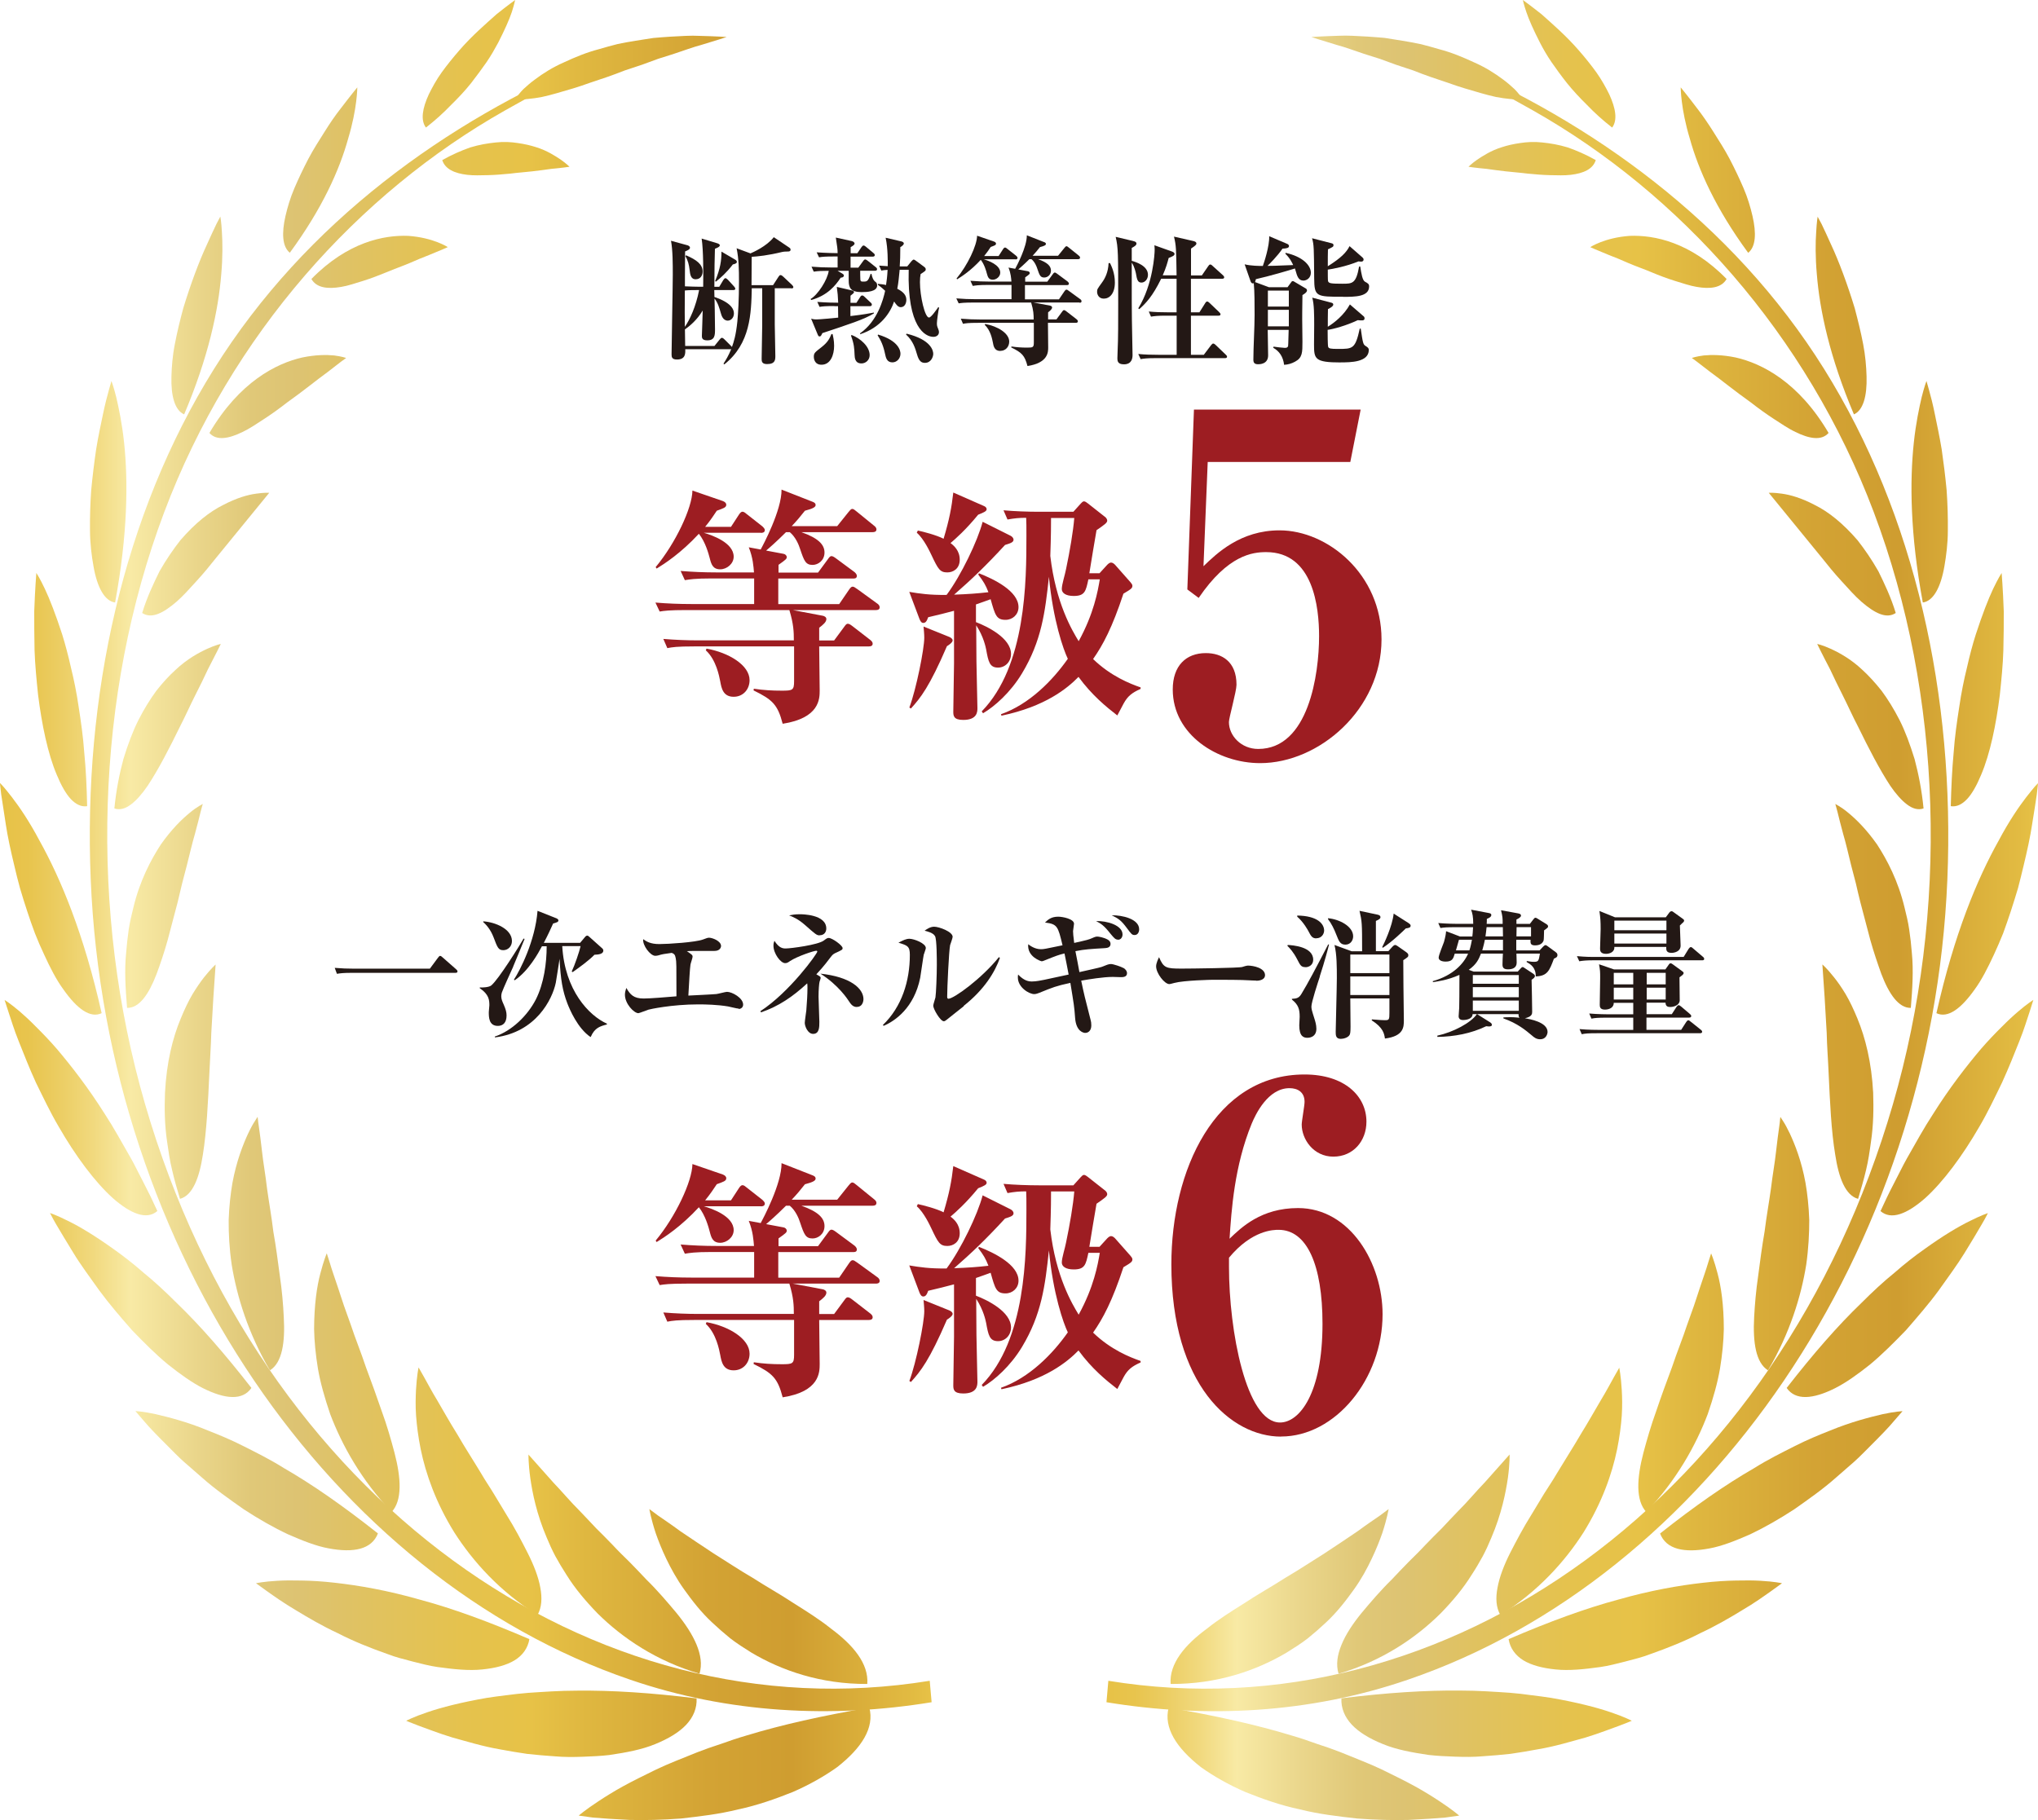 <?xml version="1.0" encoding="UTF-8"?>
<svg id="_レイヤー_2" data-name="レイヤー 2" xmlns="http://www.w3.org/2000/svg" xmlns:xlink="http://www.w3.org/1999/xlink" viewBox="0 0 250 223.3">
  <defs>
    <style>
      .cls-1 {
        fill: url(#_名称未設定グラデーション_4-14);
      }

      .cls-1, .cls-2, .cls-3, .cls-4, .cls-5, .cls-6, .cls-7, .cls-8, .cls-9, .cls-10, .cls-11, .cls-12, .cls-13, .cls-14, .cls-15, .cls-16, .cls-17, .cls-18, .cls-19, .cls-20, .cls-21, .cls-22, .cls-23, .cls-24, .cls-25, .cls-26, .cls-27, .cls-28, .cls-29 {
        stroke-width: 0px;
      }

      .cls-2 {
        fill: url(#_名称未設定グラデーション_4-25);
      }

      .cls-3 {
        fill: url(#_名称未設定グラデーション_4-27);
      }

      .cls-4 {
        fill: url(#_名称未設定グラデーション_4-24);
      }

      .cls-5 {
        fill: url(#_名称未設定グラデーション_4-26);
      }

      .cls-6 {
        fill: url(#_名称未設定グラデーション_4-20);
      }

      .cls-7 {
        fill: url(#_名称未設定グラデーション_4-21);
      }

      .cls-8 {
        fill: url(#_名称未設定グラデーション_4-16);
      }

      .cls-9 {
        fill: url(#_名称未設定グラデーション_4-17);
      }

      .cls-10 {
        fill: url(#_名称未設定グラデーション_4-10);
      }

      .cls-11 {
        fill: url(#_名称未設定グラデーション_4-15);
      }

      .cls-12 {
        fill: url(#_名称未設定グラデーション_4-23);
      }

      .cls-13 {
        fill: url(#_名称未設定グラデーション_4-18);
      }

      .cls-14 {
        fill: url(#_名称未設定グラデーション_4-19);
      }

      .cls-15 {
        fill: url(#_名称未設定グラデーション_4-12);
      }

      .cls-16 {
        fill: url(#_名称未設定グラデーション_4-13);
      }

      .cls-17 {
        fill: url(#_名称未設定グラデーション_4-22);
      }

      .cls-18 {
        fill: url(#_名称未設定グラデーション_4-11);
      }

      .cls-19 {
        fill: #231815;
      }

      .cls-20 {
        fill: url(#_名称未設定グラデーション_4-8);
      }

      .cls-21 {
        fill: url(#_名称未設定グラデーション_4-9);
      }

      .cls-22 {
        fill: url(#_名称未設定グラデーション_4-3);
      }

      .cls-23 {
        fill: url(#_名称未設定グラデーション_4-7);
      }

      .cls-24 {
        fill: url(#_名称未設定グラデーション_4-6);
      }

      .cls-25 {
        fill: url(#_名称未設定グラデーション_4-2);
      }

      .cls-26 {
        fill: url(#_名称未設定グラデーション_4-5);
      }

      .cls-27 {
        fill: url(#_名称未設定グラデーション_4-4);
      }

      .cls-28 {
        fill: url(#_名称未設定グラデーション_4);
      }

      .cls-29 {
        fill: #9d1d22;
      }
    </style>
    <linearGradient id="_名称未設定グラデーション_4" data-name="名称未設定グラデーション 4" x1="0" y1="111.65" x2="114.27" y2="111.65" gradientUnits="userSpaceOnUse">
      <stop offset="0" stop-color="#e7c247"/>
      <stop offset=".03" stop-color="#e8c44d"/>
      <stop offset=".06" stop-color="#ebcc60"/>
      <stop offset=".1" stop-color="#f1d97e"/>
      <stop offset=".14" stop-color="#f8eaa5"/>
      <stop offset=".21" stop-color="#ead68b"/>
      <stop offset=".27" stop-color="#e0c878"/>
      <stop offset=".32" stop-color="#ddc372"/>
      <stop offset=".39" stop-color="#e0c261"/>
      <stop offset=".5" stop-color="#e5c24d"/>
      <stop offset=".57" stop-color="#e7c247"/>
      <stop offset=".63" stop-color="#dfb740"/>
      <stop offset=".76" stop-color="#d3a334"/>
      <stop offset=".85" stop-color="#cf9d30"/>
      <stop offset=".98" stop-color="#e2bb42"/>
      <stop offset="1" stop-color="#e7c247"/>
    </linearGradient>
    <linearGradient id="_名称未設定グラデーション_4-2" data-name="名称未設定グラデーション 4" x1="135.73" y1="111.65" x2="250" y2="111.65" xlink:href="#_名称未設定グラデーション_4"/>
    <linearGradient id="_名称未設定グラデーション_4-3" data-name="名称未設定グラデーション 4" x1="135.73" y1="111.65" x2="250" y2="111.65" xlink:href="#_名称未設定グラデーション_4"/>
    <linearGradient id="_名称未設定グラデーション_4-4" data-name="名称未設定グラデーション 4" x1="135.73" y1="111.65" x2="250" y2="111.65" xlink:href="#_名称未設定グラデーション_4"/>
    <linearGradient id="_名称未設定グラデーション_4-5" data-name="名称未設定グラデーション 4" x1="135.73" y1="111.65" x2="250" y2="111.65" xlink:href="#_名称未設定グラデーション_4"/>
    <linearGradient id="_名称未設定グラデーション_4-6" data-name="名称未設定グラデーション 4" x1="135.73" y1="111.65" x2="250" y2="111.65" xlink:href="#_名称未設定グラデーション_4"/>
    <linearGradient id="_名称未設定グラデーション_4-7" data-name="名称未設定グラデーション 4" x1="135.73" y1="111.65" x2="250" y2="111.65" xlink:href="#_名称未設定グラデーション_4"/>
    <linearGradient id="_名称未設定グラデーション_4-8" data-name="名称未設定グラデーション 4" x1="135.73" y1="111.65" x2="250" y2="111.65" xlink:href="#_名称未設定グラデーション_4"/>
    <linearGradient id="_名称未設定グラデーション_4-9" data-name="名称未設定グラデーション 4" x1="135.73" y1="111.65" x2="250" y2="111.65" xlink:href="#_名称未設定グラデーション_4"/>
    <linearGradient id="_名称未設定グラデーション_4-10" data-name="名称未設定グラデーション 4" x1="135.73" y1="111.65" x2="250" y2="111.65" xlink:href="#_名称未設定グラデーション_4"/>
    <linearGradient id="_名称未設定グラデーション_4-11" data-name="名称未設定グラデーション 4" x1="135.73" y1="111.65" x2="250" y2="111.65" xlink:href="#_名称未設定グラデーション_4"/>
    <linearGradient id="_名称未設定グラデーション_4-12" data-name="名称未設定グラデーション 4" x1="135.73" y1="111.65" x2="250" y2="111.65" xlink:href="#_名称未設定グラデーション_4"/>
    <linearGradient id="_名称未設定グラデーション_4-13" data-name="名称未設定グラデーション 4" x1="135.73" y1="111.65" x2="250" y2="111.65" xlink:href="#_名称未設定グラデーション_4"/>
    <linearGradient id="_名称未設定グラデーション_4-14" data-name="名称未設定グラデーション 4" x1="135.73" y1="111.65" x2="250" y2="111.65" xlink:href="#_名称未設定グラデーション_4"/>
    <linearGradient id="_名称未設定グラデーション_4-15" data-name="名称未設定グラデーション 4" x1="135.73" y1="111.65" x2="250" y2="111.65" xlink:href="#_名称未設定グラデーション_4"/>
    <linearGradient id="_名称未設定グラデーション_4-16" data-name="名称未設定グラデーション 4" x1="135.73" y1="111.65" x2="250" y2="111.65" xlink:href="#_名称未設定グラデーション_4"/>
    <linearGradient id="_名称未設定グラデーション_4-17" data-name="名称未設定グラデーション 4" x1="135.73" y1="111.65" x2="250" y2="111.65" xlink:href="#_名称未設定グラデーション_4"/>
    <linearGradient id="_名称未設定グラデーション_4-18" data-name="名称未設定グラデーション 4" x1="135.73" y1="111.65" x2="250" y2="111.65" xlink:href="#_名称未設定グラデーション_4"/>
    <linearGradient id="_名称未設定グラデーション_4-19" data-name="名称未設定グラデーション 4" x1="135.73" y1="111.65" x2="250" y2="111.65" xlink:href="#_名称未設定グラデーション_4"/>
    <linearGradient id="_名称未設定グラデーション_4-20" data-name="名称未設定グラデーション 4" x1="135.73" y1="111.65" x2="250" y2="111.65" xlink:href="#_名称未設定グラデーション_4"/>
    <linearGradient id="_名称未設定グラデーション_4-21" data-name="名称未設定グラデーション 4" x1="135.73" y1="111.65" x2="250" y2="111.65" xlink:href="#_名称未設定グラデーション_4"/>
    <linearGradient id="_名称未設定グラデーション_4-22" data-name="名称未設定グラデーション 4" x1="135.73" y1="111.65" x2="250" y2="111.65" xlink:href="#_名称未設定グラデーション_4"/>
    <linearGradient id="_名称未設定グラデーション_4-23" data-name="名称未設定グラデーション 4" x1="135.73" y1="111.65" x2="250" y2="111.65" xlink:href="#_名称未設定グラデーション_4"/>
    <linearGradient id="_名称未設定グラデーション_4-24" data-name="名称未設定グラデーション 4" x1="135.73" y1="111.65" x2="250" y2="111.65" xlink:href="#_名称未設定グラデーション_4"/>
    <linearGradient id="_名称未設定グラデーション_4-25" data-name="名称未設定グラデーション 4" x1="135.73" y1="111.65" x2="250" y2="111.65" xlink:href="#_名称未設定グラデーション_4"/>
    <linearGradient id="_名称未設定グラデーション_4-26" data-name="名称未設定グラデーション 4" x1="135.73" y1="111.65" x2="250" y2="111.65" xlink:href="#_名称未設定グラデーション_4"/>
    <linearGradient id="_名称未設定グラデーション_4-27" data-name="名称未設定グラデーション 4" x1="135.73" y1="111.65" x2="250" y2="111.65" xlink:href="#_名称未設定グラデーション_4"/>
  </defs>
  <g id="_デザイン" data-name="デザイン">
    <g>
      <g>
        <path class="cls-19" d="M97.08,35.37h-2.04v4.43c0,.19.07,3.75.07,3.85,0,.48,0,1.02-1.02,1.02-.63,0-.66-.34-.66-.63,0-.17.07-3.97.07-4.16v-4.51h-1.28c-.07,3.05-.14,6.78-3.37,9.34l-.1-.09c.31-.48.61-.97.95-1.79-.03.02-.07.02-.12.02h-5.52c.02.53.03,1.26-1.02,1.26-.61,0-.66-.29-.66-.63,0-1.12.15-8.33.15-9.78,0-1.26,0-3.02-.22-4.16l2.04.56c.17.05.29.17.29.29,0,.2-.26.32-.6.46,0,.31-.02,2.47-.02,3.1v1.18c.46.03,1.57.05,1.69.05h.55c.02-1.64.03-4.5-.19-5.91l1.92.58c.1.03.31.12.31.24,0,.19-.29.31-.6.43-.05,1.69-.05,1.99-.07,4.67h.6l.49-.82c.1-.15.19-.24.27-.24s.19.09.31.2l.75.82c.1.12.15.2.15.29,0,.1-.12.15-.26.15h-2.32c0,.14.02.73.02.85.51.17,2.39.82,2.39,2.01,0,.56-.39.89-.75.89-.6,0-.78-.66-.85-.9-.19-.66-.36-1.28-.78-1.81,0,.22.03,1.3.03,1.4,0,.34.03,2.08.03,2.35,0,.72,0,1.38-.95,1.38-.66,0-.66-.34-.66-.56,0-.19.1-2.73.1-3.1-.7,1.17-1.58,1.89-2.18,2.32.02.68.02,1.87.03,2.03h3.59l.63-.78c.12-.15.19-.22.29-.22s.2.08.31.19l.78.78c.07.07.1.1.14.15.22-.61.49-1.43.66-3.12.1-1.07.2-2.64.2-4.99,0-1.35-.02-2.69-.29-4l1.7.63c.27-.12,1.96-.84,2.86-1.99l1.87,1.26c.15.1.19.17.19.26,0,.19-.12.24-.36.24-.41,0-.48.02-.65.05-1.81.44-3,.55-3.76.6,0,.75-.02,3.44-.02,3.48h2.64l.66-1.02c.09-.14.15-.22.26-.22.12,0,.22.1.34.2l1.06,1c.1.1.17.19.17.29,0,.12-.14.15-.26.15ZM85.39,35.59c-.24,0-.92,0-1.38.05-.02,2.66-.02,2.95,0,4.46.61-.87,1.35-2.47,1.75-4.51h-.37ZM85.36,34.27c-.63,0-.7-.58-.77-1.18-.07-.6-.2-1.14-.51-1.65l.07-.12c1.31.56,2.04,1.12,2.04,1.99,0,.49-.27.95-.83.95ZM89.91,32.43c-.78,1.02-1.52,1.67-2.1,2.13l-.08-.08c.65-1.58.77-2.52.77-3.61l1.69.99c.15.09.2.17.2.29,0,.17-.31.26-.48.29Z"/>
        <path class="cls-19" d="M105.32,32.8l.56-.77c.07-.1.15-.2.25-.2.09,0,.22.09.32.17l.97.77c.09.07.17.14.17.26,0,.15-.14.19-.26.19h-1.81c0,.07,0,1.04.02,1.09.02.2.09.24.32.24.49,0,.63,0,.94-.95h.1c.12.53.24.78.44.94.14.1.26.19.26.48,0,.77-1.24.82-1.91.82-1.36,0-1.58-.55-1.58-1.43v-1.18h-1.36l.58.34c.1.07.19.12.19.24,0,.05-.02.24-.39.26-.66,1-1.64,2.18-3.61,2.74l-.09-.12c.89-.51,2.08-2.35,2.23-3.46-.82,0-1.28.02-1.84.1l-.27-.61c.8.07,1.62.1,2.42.1h.78v-1.35h-.44c-1.04,0-1.41.03-1.84.1l-.29-.61c1.07.08,2.25.1,2.57.1,0-.48-.05-.82-.22-1.91l1.96.43c.27.07.34.22.34.31,0,.19-.41.39-.48.43v.75h.82l.51-.75c.05-.07.15-.2.25-.2.09,0,.24.1.31.17l.9.75c.08.07.17.14.17.26,0,.15-.14.19-.26.19h-2.71v1.35h.95ZM102.37,37.55c-1.04,0-1.41.03-1.84.1l-.27-.61c1.07.09,2.25.1,2.56.1-.03-.82-.07-1.19-.17-1.94l1.84.43c.1.02.27.07.27.22,0,.1-.17.22-.43.43v.87h.73l.44-.68c.07-.12.15-.22.26-.22.12,0,.24.1.32.19l.72.68c.09.07.15.15.15.26,0,.15-.14.19-.26.19h-2.37v1.21c1.64-.19,2.4-.34,2.88-.43v.1c-1.12.72-3.14,1.36-6.32,2.42-.14.29-.19.41-.34.41-.12,0-.17-.08-.24-.25l-.8-1.93c.19.05.34.09.68.09.43,0,2.11-.17,2.64-.22-.02-.22,0-1.21-.02-1.4h-.44ZM102.13,40.98c.07.31.19.78.19,1.45,0,1.11-.43,2.32-1.55,2.32-.89,0-.94-.82-.94-.95,0-.48.1-.55.95-1.21.78-.61.99-1.07,1.21-1.6h.14ZM104.47,41.1c1.07.41,2.21,1.41,2.21,2.47,0,.61-.49,1.02-1,1.02-.8,0-.83-.68-.85-1.06-.03-.73-.05-1.31-.44-2.35l.09-.09ZM111.81,32.05c.1-.1.19-.2.25-.2.12,0,.22.09.36.19l.95.7c.07.05.19.15.19.29,0,.19-.05.22-.63.6-.05.31-.08.53-.08.99,0,1.72.6,4.34,1.11,4.34.26,0,.9-.94,1.14-1.28l.1.07c-.1.37-.27,1.62-.27,1.89,0,.32.02.37.15.7.05.12.1.26.1.41,0,.37-.31.58-.68.58-.99,0-3.22-1.14-3.03-8.23h-1.11c-.07.77-.15,1.62-.29,2.33.73.37,1.11.78,1.11,1.36,0,.34-.15.9-.7.9-.34,0-.61-.41-.8-.7-.46,1.38-1.64,3.2-4.17,4.02v-.12c2.13-1.48,2.84-4.14,3.07-5.21-.49-.46-.63-.55-.89-.73v-.12c.36.03.63.05,1,.14.09-.63.14-.95.19-1.86-.39.02-.58.05-.77.09l-.27-.61c.32.03.72.05,1.06.07,0-.48.03-2.15-.26-3.49l1.89.44c.14.03.34.1.34.27s-.31.39-.43.44c0,1.04-.02,1.67-.07,2.37h.92l.51-.63ZM107.72,41.05c2.56.77,2.74,2.01,2.74,2.35,0,.58-.44,1.06-.99,1.06-.68,0-.8-.58-.89-.99-.22-1.06-.49-1.65-.92-2.33l.05-.09ZM111.21,40.94c3,.73,3.27,2.08,3.27,2.47,0,.36-.26,1.11-1.02,1.11-.39,0-.72-.15-.97-1.04-.22-.75-.48-1.65-1.35-2.44l.07-.1Z"/>
        <path class="cls-19" d="M132.45,37.11h-5.69l2.06.39c.08.02.24.08.24.22,0,.2-.22.39-.49.6v.87h1.02l.68-.92c.1-.14.15-.22.25-.22.09,0,.17.05.32.17l1.21.94c.09.07.17.15.17.26,0,.17-.15.19-.26.19h-3.41c0,.83.03,2.18.03,3.02,0,.56,0,1.89-2.54,2.28-.34-1.31-.7-1.65-1.99-2.28l.02-.12c.66.1,1.26.14,1.92.14.73,0,.83-.03.83-.65v-2.39h-6.85c-1.17,0-1.5.05-1.84.12l-.27-.63c.8.07,1.62.1,2.42.1h6.52c0-.58-.02-1.12-.31-2.08h-7.05c-1.19,0-1.52.05-1.84.1l-.29-.61c.8.07,1.62.1,2.44.1h4.33v-1.75h-2.91c-1.18,0-1.52.07-1.84.12l-.29-.63c.82.07,1.62.1,2.44.1h2.59c-.03-.39-.07-1.01-.36-1.72l.82.15c.15-.27,1.45-2.69,1.43-4.11l2.08.82c.09.03.26.08.26.24,0,.14-.15.24-.73.39-.31.39-.56.7-.9,1.06h3.12l.77-.95c.1-.12.17-.22.27-.22.09,0,.17.09.31.19l1.18.95c.07.05.17.14.17.26,0,.17-.15.19-.26.19h-4.89c1.16.41,1.58.85,1.58,1.4s-.44.85-.82.85c-.48,0-.58-.27-.85-1.07-.1-.32-.32-.85-.72-1.18h-.26c-.65.65-1.16,1.09-1.36,1.26l1.19.22c.12.02.22.12.22.22,0,.12-.05.17-.56.53v.53h2.71l.66-.9c.09-.12.15-.22.26-.22.09,0,.19.07.32.17l1.24.92c.07.05.17.17.17.26,0,.19-.15.19-.26.19h-5.13v1.75h4.17l.66-.97c.09-.12.15-.22.26-.22.09,0,.14.03.32.17l1.36.99c.09.05.17.15.17.26,0,.17-.15.19-.25.19ZM124.58,31.81h-3.92c.58.17,2.04.68,2.04,1.64,0,.49-.48.87-.92.87-.51,0-.61-.36-.72-.75-.08-.32-.31-1.14-.75-1.69-1.24,1.35-2.37,2.06-2.9,2.39l-.07-.1c1.36-1.64,2.5-4.05,2.52-5.25l2.08.72c.14.05.24.14.24.25,0,.19-.19.24-.65.41-.2.31-.43.65-.8,1.11h1.77l.53-.82c.08-.14.17-.22.26-.22.1,0,.19.09.32.19l1.04.82c.05.05.17.15.17.26,0,.17-.17.19-.25.19ZM122.71,43.06c-.73,0-.84-.6-.92-1.06-.07-.34-.27-1.48-.99-2.13l.05-.12c1.53.27,2.95,1.14,2.95,2.16,0,.63-.44,1.14-1.09,1.14Z"/>
        <path class="cls-19" d="M136.16,32.27c.17.36.6,1.18.6,2.39,0,1.38-.66,1.98-1.36,1.98-.63,0-.82-.53-.82-.83,0-.32.02-.34.61-1.16.36-.49.75-1.24.8-2.37h.17ZM139.02,29.58c.14.03.39.09.39.31s-.32.39-.58.53v1.58c.53.15,1.99.61,1.99,1.72,0,.53-.37.95-.8.95-.46,0-.55-.37-.68-1.14-.02-.07-.17-.85-.51-1.3,0,5.06,0,5.44.02,7,0,.68.08,3.71.08,4.33,0,.37-.08,1.14-1.06,1.14-.78,0-.8-.44-.8-.75,0-.34.07-1.81.07-2.11.02-.97.03-1.38.03-4.6,0-6.17,0-6.85-.31-8.18l2.15.51ZM143.03,38.73c-1.04,0-1.41.05-1.84.12l-.27-.63c.8.08,1.6.1,2.42.1h.99v-4.12h-1.89c-1.06,2.16-1.87,3-2.69,3.73l-.12-.1c1.82-2.95,2.01-6.73,2.01-7.14,0-.17,0-.31-.03-.6l2.18.78c.12.05.29.14.29.27,0,.22-.24.32-.72.51-.14.53-.31,1.18-.73,2.13h1.7c-.05-3.27-.05-3.65-.32-4.75l2.32.53c.15.03.43.1.43.31,0,.1,0,.2-.66.63v3.29h1.33l.77-1.12c.07-.1.15-.22.26-.22.12,0,.24.12.32.2l1.24,1.12c.07.07.15.14.15.26,0,.15-.15.17-.26.17h-3.82v4.12h1.04l.7-1.11c.08-.14.17-.22.25-.22.1,0,.22.1.31.19l1.16,1.11c.09.08.17.19.17.27,0,.15-.15.17-.26.17h-3.37v4.8h1.58l.89-1.18c.12-.15.19-.2.27-.2.12,0,.27.15.31.19l1.21,1.16c.1.08.17.17.17.27,0,.15-.15.17-.26.17h-8.5c-1.06,0-1.41.05-1.84.12l-.29-.63c.82.08,1.62.1,2.44.1h2.27v-4.8h-1.29Z"/>
        <path class="cls-19" d="M159.87,34.42c-.31,0-.6-.15-.8-.75-.03-.12-.19-.63-.22-.73-.68.22-3.17.95-4.79,1.31-.03.12-.07.27-.1.36l1.7.63h2.28l.44-.6c.05-.09.1-.15.2-.15s.15.05.22.09l1.36.8c.07.03.17.12.17.26,0,.24-.46.51-.56.56-.03,1.79-.03,2.67-.03,2.95,0,.44.03,2.37.03,2.78,0,1.31,0,1.96-.9,2.44-.43.24-.87.36-1.35.39-.12-.99-.58-1.67-1.33-2.09l.03-.14c.27.05,1.24.15,1.38.15.24,0,.36-.05.41-.22.03-.12.05-1.72.07-1.99h-2.57c0,.27.05,2.86.05,3.13,0,1.09-1.04,1.09-1.23,1.09-.44,0-.58-.19-.58-.55,0-1.53.15-3.97.15-5.5,0-1.3,0-2.84-.1-3.9-.19.09-.32-.03-.39-.22l-.73-2.09c.77.19,1.79.2,2.23.2.14-.36.83-2.45.78-3.65l2.21.94c.12.05.22.14.22.27,0,.25-.34.29-.8.32-.61.9-1.62,1.91-1.84,2.11.48,0,.75,0,3.15-.1-.08-.19-.37-.83-.95-1.38l.02-.12c2.09.46,3.1,1.53,3.1,2.44,0,.63-.49.97-.95.97ZM158.1,35.65h-2.57v1.96h2.57v-1.96ZM158.1,38.01h-2.57v2.03h2.57v-2.03ZM164.77,36.41c-3.32,0-3.54,0-3.56-2.27-.03-3.71-.03-4.12-.26-4.91l2.37.61c.1.03.26.05.26.24s-.07.22-.68.51c-.02.54-.02,1.14-.02,2.08,1.64-1.04,2.27-1.69,2.67-2.47l1.6,1.4c.09.09.12.15.12.24,0,.2-.14.26-.32.26-.1,0-.22-.02-.31-.03-1.46.61-3.2.94-3.76,1.01,0,.48,0,1.31.03,1.41.09.27.31.32,1.77.32,1.21,0,1.67,0,2.04-2.11h.14c.14.89.27,1.69.58,1.86.37.2.51.29.51.58,0,1.28-1.74,1.28-3.19,1.28ZM164.48,44.47c-3.22,0-3.29-.43-3.29-2.22,0-.37.02-2.03.02-2.37,0-1.12,0-2.61-.24-3.36l2.32.61c.1.03.26.05.26.25,0,.22-.48.46-.65.55-.02.34-.02,1.86-.02,2.16.83-.51,1.99-1.43,2.71-2.74l1.7,1.47c.07.05.1.15.1.24,0,.31-.34.27-.83.22-1.38.66-3.03,1.11-3.7,1.19,0,.29,0,1.96.07,2.1.08.19.27.24,1.21.24,1.81,0,2.11,0,2.66-2.49h.12c.26,1.77.29,1.94.6,2.13.24.15.39.26.39.48,0,1.53-2.28,1.53-3.42,1.53Z"/>
      </g>
      <g>
        <path class="cls-29" d="M107.44,74.85h-10.19l3.69.7c.15.03.43.15.43.4,0,.37-.4.7-.88,1.07v1.56h1.83l1.22-1.65c.18-.24.27-.4.46-.4.15,0,.31.09.58.3l2.17,1.68c.15.12.3.27.3.46,0,.3-.27.34-.46.34h-6.1c0,1.49.06,3.9.06,5.4,0,1.01,0,3.39-4.54,4.09-.61-2.35-1.25-2.96-3.57-4.09l.03-.21c1.19.18,2.26.24,3.45.24,1.31,0,1.49-.06,1.49-1.16v-4.27h-12.26c-2.1,0-2.68.09-3.29.21l-.49-1.13c1.43.12,2.9.18,4.33.18h11.68c0-1.04-.03-2.01-.55-3.72h-12.62c-2.13,0-2.71.09-3.29.18l-.52-1.1c1.43.12,2.9.18,4.36.18h7.75v-3.14h-5.21c-2.1,0-2.71.12-3.29.21l-.52-1.13c1.46.12,2.9.18,4.36.18h4.64c-.06-.7-.12-1.8-.64-3.08l1.46.27c.27-.49,2.59-4.82,2.56-7.35l3.72,1.46c.15.06.46.15.46.43,0,.24-.27.43-1.31.7-.55.7-1.01,1.25-1.62,1.89h5.58l1.37-1.71c.18-.21.3-.4.49-.4.15,0,.31.15.55.34l2.1,1.71c.12.09.3.24.3.46,0,.3-.27.34-.46.34h-8.75c2.07.73,2.84,1.52,2.84,2.5s-.79,1.52-1.46,1.52c-.85,0-1.04-.49-1.52-1.92-.18-.58-.58-1.52-1.28-2.1h-.46c-1.16,1.16-2.07,1.95-2.44,2.26l2.13.4c.21.03.4.21.4.4,0,.21-.09.3-1.01.95v.95h4.85l1.19-1.62c.15-.21.27-.4.46-.4.15,0,.34.12.58.3l2.23,1.65c.12.09.3.3.3.46,0,.34-.27.34-.46.34h-9.18v3.14h7.47l1.19-1.74c.15-.21.27-.4.46-.4.15,0,.24.06.58.3l2.44,1.77c.15.09.3.27.3.46,0,.3-.27.34-.46.34ZM93.35,65.37h-7.01c1.04.3,3.66,1.22,3.66,2.93,0,.88-.85,1.55-1.65,1.55-.92,0-1.1-.64-1.28-1.34-.15-.58-.55-2.04-1.34-3.02-2.23,2.41-4.24,3.69-5.18,4.27l-.12-.18c2.44-2.93,4.48-7.26,4.51-9.39l3.72,1.28c.24.09.43.24.43.46,0,.34-.34.43-1.16.73-.37.55-.76,1.16-1.43,1.98h3.17l.95-1.46c.15-.24.3-.4.46-.4.18,0,.34.15.58.34l1.86,1.46c.09.09.3.27.3.46,0,.3-.3.34-.46.34ZM90,85.49c-1.31,0-1.5-1.07-1.65-1.89-.12-.61-.49-2.65-1.77-3.81l.09-.21c2.74.49,5.28,2.04,5.28,3.87,0,1.13-.79,2.04-1.95,2.04Z"/>
        <path class="cls-29" d="M111.55,72.62c1.25.21,2.5.4,4.57.37,1.77-2.38,3.81-6.62,4.42-8.97l3.42,1.71c.18.09.37.27.37.49,0,.3-.34.43-1.04.64-2.41,2.62-4.12,4.24-6.25,6.1,1.71-.06,2.9-.15,4.21-.3-.34-.88-.58-1.28-1.25-2.17l.09-.15c1.8.7,4.85,2.17,4.85,4.15,0,.92-.73,1.56-1.59,1.56-1.13,0-1.28-.58-1.83-2.53-.55.21-1.13.4-1.8.64v2.17c1.37.52,4.3,1.95,4.3,3.9,0,.98-.73,1.68-1.59,1.68-1.04,0-1.19-.73-1.46-2.23-.06-.27-.3-1.56-1.22-2.96,0,1.01.03,3.63.03,4.42s.12,5.09.12,5.73c0,.43,0,1.46-1.74,1.46-1.19,0-1.22-.52-1.22-1.01,0-.95.09-5.09.09-5.95v-6.43c-.88.24-2.01.52-3.17.79-.18.52-.34.7-.61.7-.24,0-.37-.27-.46-.49l-1.25-3.32ZM111.55,86.81c.85-2.26,1.83-7.2,1.83-8.57,0-.43-.06-1.04-.09-1.37l3.17,1.28c.18.09.4.21.4.43,0,.24-.49.58-.7.7-2.14,4.97-3.23,6.34-4.42,7.65l-.18-.12ZM112.58,65.09c.7.15,2.26.55,3.17,1.01.7-2.35.98-3.81,1.19-5.67l3.75,1.65c.15.06.34.18.34.4s-.27.37-1.04.67c-1.52,1.86-2.81,2.99-3.39,3.48.4.3,1.13.92,1.13,2.04s-.82,1.56-1.52,1.56c-.91,0-1.13-.4-1.95-2.13-.15-.31-.91-1.98-1.8-2.74l.12-.24ZM120.42,87.29c5.46-5.58,5.49-16.01,5.49-21.56,0-1.04,0-1.71-.03-2.2-.88,0-1.43.06-2.29.21l-.49-1.13c1.31.12,2.99.18,4.33.18h4.24l.91-1.01c.12-.12.24-.27.4-.27s.4.21.49.27l1.98,1.56c.18.12.37.3.37.55s-.34.49-1.31,1.16c-.12.7-.73,4.27-.88,5.28h1.25l.95-1.04c.12-.12.3-.27.46-.27.21,0,.4.18.49.27l1.89,2.14c.09.12.24.27.24.43,0,.3-.12.4-1.1.98-1.37,4.15-2.5,6.28-3.72,8.02,2.17,2.1,4.51,3.02,5.83,3.48v.18c-1.1.49-1.59.91-2.07,1.77-.12.21-.67,1.28-.79,1.49-1.34-1.04-3.11-2.47-4.76-4.73-1.37,1.4-4.06,3.63-9.45,4.76l-.06-.18c3.48-1.22,6.34-4.15,8.2-6.8-.55-1.13-1.8-4.7-2.32-10.06-.46,4.36-.91,7.87-3.29,11.83-1.43,2.38-3.39,4.09-4.79,4.91l-.15-.21ZM128.93,63.54c0,.7,0,2.14-.09,4.67.67,5.79,2.68,9.15,3.48,10.46,1.86-3.39,2.35-6.13,2.59-7.59h-1.4c-.31,1.46-.43,2.04-1.8,2.04-.98,0-1.46-.37-1.46-.85,0-.58.4-1.77.52-2.44.46-2.19.88-4.64,1.01-6.28h-2.84Z"/>
        <path class="cls-29" d="M148.15,56.67l-.52,12.8c1.62-1.56,4.52-4.4,9.33-4.4,5.91,0,12.51,5.39,12.51,13.38,0,8.57-7.65,15.18-14.89,15.18-5.21,0-10.72-3.48-10.72-9.04,0-2.9,1.62-4.46,4.06-4.46,1.97,0,3.76,1.04,3.76,3.88,0,.81-.93,4.06-.93,4.58,0,1.68,1.51,3.3,3.59,3.3,6.2,0,7.47-9.21,7.47-13.84,0-3.53-.7-10.31-6.49-10.31-1.68,0-4.69.35-8.28,5.62l-1.39-1.04.81-22.07h20.45l-1.27,6.43h-17.49Z"/>
      </g>
      <g>
        <path class="cls-19" d="M52.73,118.85l1-1.35c.14-.19.19-.22.26-.22.1,0,.22.1.31.19l1.65,1.45c.1.1.17.15.17.27,0,.15-.14.17-.26.17h-12.69c-1.04,0-1.41.05-1.84.12l-.27-.73c.8.07,1.6.1,2.42.1h9.25Z"/>
        <path class="cls-19" d="M62.96,118.59c-.22.49-1.24,2.71-1.4,3.19-.05.17-.07.32-.07.46,0,.36.15.68.29.99.26.6.36.95.36,1.36,0,.89-.44,1.28-1.07,1.28-1.11,0-1.11-1.09-1.11-1.69,0-.14.07-.72.07-.83,0-.63-.03-1.33-1.18-2.11v-.09c.36.03,1.14-.02,1.41-.24.89-.73,3.53-4.97,3.97-5.76l.12.05c-.22.53-1.21,2.98-1.4,3.39ZM61.74,116.58c-.6,0-.72-.32-1.19-1.57-.39-1.02-.94-1.58-1.28-1.89l.02-.08c1.47.1,3.51.94,3.51,2.42,0,.65-.48,1.12-1.06,1.12ZM72.43,127.23c-1.57-1.07-2.54-3.36-2.84-4.14-.58-1.53-.82-2.9-.95-5.45-.07.46-.39,2.57-.46,2.93-.43,2.06-2.44,6.08-7.46,6.71l-.03-.1c2.1-.7,4.02-2.57,5.04-4.55,1-1.98,1.33-4.48,1.33-6.53h-.58c-.44.83-1.64,3.02-3.34,4.17l-.1-.07c.77-1.17,2.61-4.77,2.9-8.45l2.27.9c.1.03.29.14.29.27,0,.2-.17.25-.65.39-.26.58-.58,1.3-1.14,2.37h4.45l.65-.77c.09-.1.2-.12.22-.12.1,0,.2.1.26.15l1.6,1.43c.12.12.12.22.12.26,0,.39-.49.49-1.09.51-.63.66-1.75,1.48-2.67,2.13l-.12-.07c.37-.77.95-2.47,1.09-3.12h-2.25c.31,5.42,3.27,8.52,5.47,9.51l.02.1c-.83.22-1.5.39-1.99,1.52Z"/>
        <path class="cls-19" d="M90.61,123.75c-.2,0-1.12-.24-1.31-.27-1.33-.22-2.76-.25-3.63-.25-3.3,0-6.03.61-6.13.65-.12.03-1.12.43-1.23.43-.53,0-1.65-1.14-1.65-2.27,0-.32.09-.56.17-.83.48.82.89,1.3,2.13,1.3.83,0,2.81-.17,4.02-.27,0-3.99,0-4.21-.09-4.68-.07-.44-.22-.55-.49-.65-1,.14-1.11.15-1.65.31-.05.02-.26.05-.37.05-.61,0-1.58-1.29-1.48-2.04.41.29.89.6,1.98.6s4.45-.22,5.35-.56c.44-.17.6-.22.75-.22.39,0,1.47.39,1.47,1.02,0,.17-.14.6-.8.6h-2.47c-.41,0-.68.02-.92.03.63.43.7.48.7.68,0,.15-.24.82-.26.97-.05.34-.07.72-.12,1.41-.05.8-.09,1.58-.14,2.39.55-.03,2.96-.14,3.44-.19.22-.02,1.11-.27,1.3-.27.63,0,1.98.75,1.98,1.57,0,.37-.31.53-.53.53Z"/>
        <path class="cls-19" d="M102.37,116.99c-.15.07-.27.17-.51.49-.83,1.12-1.47,1.79-1.72,2.06.48.27.53.31.53.44,0,.09-.12.43-.14.49-.05.22-.12.94-.12,1.82,0,.49.1,2.64.1,3.08,0,.66,0,1.48-.77,1.48-.65,0-1.02-.94-1.02-1.35,0-.24.17-1.31.19-1.53.08-.99.14-1.98.14-2.74,0-.31,0-.39-.03-.58-1.79,1.65-3.49,2.81-5.67,3.56l-.07-.15c3.61-2.35,6.98-7.07,6.98-7.31,0-.03-.03-.1-.12-.1-.29,0-2.3.66-3.22,1.26-.27.19-.39.26-.61.26-.56,0-1.43-1.19-1.43-2.13,0-.29.05-.44.12-.61.56.89,1.02.94,1.38.94.61,0,3.94-.43,4.67-.97.36-.27.43-.32.61-.32.43,0,1.7.92,1.7,1.24,0,.2-.03.22-.99.66ZM100.53,114.76c-.34,0-.48-.12-1.77-1.26-.87-.77-1.53-1.02-1.96-1.19.34-.07.73-.14,1.31-.14.24,0,3.25,0,3.25,1.75,0,.37-.2.83-.83.83ZM105.11,123.55c-.51,0-.75-.37-.99-.73-.12-.19-1.26-1.96-3.48-3.36,3.68.39,5.28,1.82,5.28,3.13,0,.09-.03.95-.82.95Z"/>
        <path class="cls-19" d="M113.32,117.11c-.07.31-.36,2.4-.44,2.86-.75,3.7-3.1,5.3-4.48,5.89l-.1-.1c2.32-2.22,3.31-5.4,3.31-8.6,0-1.07-.29-1.16-1.4-1.5.6-.31.95-.48,1.35-.48.55,0,2.01.55,2.01,1.14,0,.14-.22.66-.24.78ZM118.23,123.45c-.32.26-1.72,1.35-1.99,1.58-.32.26-.39.27-.46.27-.43,0-1.3-1.5-1.3-1.91,0-.17.24-.85.27-1.01.08-.48.17-2.74.17-3.99,0-.6,0-3.15-.22-3.53-.24-.43-.95-.58-1.28-.67.24-.17.68-.49,1.17-.49.6,0,2.27.61,2.27,1.24,0,.17-.27.87-.31,1.02-.15.73-.36,5.26-.36,6.32,0,.14.03.26.15.26.65,0,4.05-2.44,6.2-5.11l.12.1c-.6,1.7-1.87,3.85-4.45,5.89Z"/>
        <path class="cls-19" d="M137.49,119.89c-.15,0-.84-.03-.99-.03-1.14,0-2.93.29-3.87.46.36,1.72.41,1.92,1.16,4.84.05.17.08.37.08.65,0,.63-.36.92-.75.92-.17,0-1.12-.14-1.24-1.86-.1-1.4-.14-1.58-.58-4.28-1.77.39-2.1.53-3.83,1.23-.39.15-.53.15-.6.15-.63,0-2.01-.82-2.01-2.04,0-.12,0-.2.03-.36.75.78,1.3.85,1.7.85.53,0,1.16-.14,1.48-.2.48-.1,2.59-.56,3.02-.65-.07-.41-.43-2.21-.51-2.59-.77.19-.97.27-2.35.82-.2.09-.34.14-.46.14-.03,0-1.79-.51-1.64-2.09.24.19.83.61,1.55.61.37,0,.44-.02,2.66-.48-.56-2.33-.63-2.61-2.15-2.79.37-.37.78-.72,1.62-.72.53,0,1.94.27,1.94.87,0,.14-.12.78-.12.9,0,.19.03.65.14,1.45,1.62-.36,1.79-.41,2.18-.58.37-.17.51-.2.65-.2.17,0,.78.1,1.26.36.22.12.37.29.37.53,0,.49-.48.51-.72.53-1.7.1-2.45.14-3.59.37.09.41.43,2.21.49,2.57.43-.1,2.54-.56,2.71-.63.65-.26.87-.36,1.16-.36s1.21.31,1.58.51c.12.07.39.31.39.61,0,.49-.51.49-.78.49ZM137.16,115.29c-.34,0-.49-.19-.94-.73-.8-1.02-1.16-1.24-1.77-1.55,1.33-.05,3.25.51,3.25,1.64,0,.36-.22.65-.55.65ZM139.19,114.72c-.32,0-.39-.09-.97-.87-.66-.89-.99-1.14-1.84-1.55,1.26-.03,3.36.44,3.36,1.72,0,.36-.19.7-.55.7Z"/>
        <path class="cls-19" d="M154.08,120.31c-.29,0-.72-.03-.78-.03-.99-.07-3.25-.07-4.48-.07-.19,0-3.58.07-4.77.39-.46.12-.51.14-.61.14-.58,0-1.62-1.31-1.62-2.18,0-.39.26-.92.36-1.12.56,1.33.87,1.4,2.78,1.4,1.06,0,7.02-.07,7.43-.2.12-.05.56-.17.68-.17.68,0,2.11.29,2.11,1.18,0,.43-.44.68-1.09.68Z"/>
        <path class="cls-19" d="M160.13,118.66c-.51,0-.63-.22-1-.95-.49-.94-.9-1.35-1.21-1.67l.05-.1c.56.03,3.12.19,3.12,1.81,0,.65-.53.92-.95.92ZM161.91,119.8c-.24.72-1.04,3.17-1.04,3.68,0,.31.03.43.39,1.57.07.22.22.7.22,1.17,0,1.09-.97,1.11-1.09,1.11-.48,0-1.01-.17-1.01-1.53,0-.17.05-.9.05-1.04,0-.92-.15-1.48-.94-2.11l-.02-.1c.63-.03.89-.12,1.19-.63.78-1.28,1.77-3.15,3.27-6.05l.1.02c-.15.6-.49,1.92-1.14,3.92ZM161.46,115.13c-.49,0-.65-.29-.95-.87-.05-.1-.6-1.12-1.38-1.79v-.14c2.47.03,3.3,1.01,3.3,1.84,0,.39-.29.95-.97.95ZM165.04,115.9c-.65,0-.8-.43-1.11-1.21-.27-.7-.6-1.38-1.02-1.91v-.12c1.38.12,3.08.99,3.08,2.22,0,.49-.32,1.02-.95,1.02ZM172.14,117.81c0,.51.02,2.74.02,3.2,0,.66.05,3.56.05,4.16,0,.82,0,1.96-2.32,2.25-.09-.58-.2-1.33-1.62-2.23l.02-.12c1.06.09,1.36.1,1.6.1.51,0,.55-.07.55-.9v-1.77h-4.8c0,.56.03,2.98.03,3.46,0,.72-.05.9-.12,1.02-.17.31-.72.48-1.07.48-.63,0-.63-.46-.63-.87,0-.37.14-5.54.14-6.58,0-1.38,0-2.91-.29-4.07l2.1.77h1.29c0-3.53-.02-3.64-.32-4.96l2.16.46c.12.02.41.08.41.32,0,.2-.24.32-.56.46v3.71h1.53l.51-.56c.07-.07.2-.2.32-.2.09,0,.24.09.32.15l1.04.73c.2.14.26.26.26.37,0,.2-.05.24-.61.61ZM170.44,117.11h-4.8v2.28h4.8v-2.28ZM170.44,119.8h-4.8v2.28h4.8v-2.28ZM172.45,113.91c-.32.31-1.6,1.57-2.81,2.37l-.09-.07c.19-.36,1.24-2.52,1.41-4.12l1.82,1.16c.2.14.26.22.26.32,0,.26-.26.29-.6.34Z"/>
        <path class="cls-19" d="M190.62,117.62c-.55,1.47-.8,2.13-2.23,2.18.02-1.11-.65-1.5-1.12-1.77l.02-.12c.58.09.65.1.83.1.61,0,.63-.1.78-1.01h-2.88c0,.19.03.95.03,1.11,0,.66-.55.82-1.06.82s-.68-.19-.68-.58c0-.22.03-1.14.05-1.35h-2.69c-.27.68-.53,1.3-1.5,1.99l.61.22h5.4l.34-.37c.08-.09.17-.19.26-.19s.19.09.29.15l1,.66c.15.1.22.2.22.29,0,.15-.15.29-.41.46.02.49.07,3.58.07,3.92,0,.24,0,.61-.89.8.56.1,2.78.46,2.78,1.69,0,.07-.07.89-.92.89-.44,0-.73-.22-1.02-.48-.73-.61-1.74-1.47-3.48-2.08v-.12c.26-.02.49-.03.84-.03.55,0,.9.05,1.14.07-.09-.1-.12-.14-.12-.44h-5.08l1.62,1.02c.07.05.19.14.19.29,0,.17-.19.2-.39.2-.1,0-.17-.02-.31-.03-1.86.9-3.92,1.28-5.98,1.31l-.02-.15c1.99-.44,4.11-1.57,4.86-2.64h-.53c0,.56-.7.72-1.18.72-.34,0-.53-.17-.53-.46,0-.17.07-.89.07-1.04.02-.89.02-1.48.03-4.04-1.46.65-2.66.8-3.25.89l-.02-.12c2.5-.7,3.8-2.16,4.33-3.37h-1.64c-.17.6-.29.97-1.12.97-.15,0-.85-.02-.85-.49,0-.31.56-1.64.65-1.91.2-.72.24-1.04.26-1.33l1.7.65h1.52c.03-.26.07-.55.09-1.14h-2.16c-1.04,0-1.41.03-1.84.1l-.27-.61c1.02.09,2.23.1,2.42.1h1.87c0-.92-.1-1.28-.26-1.74l2.16.41c.2.03.32.1.32.24,0,.26-.34.39-.55.48,0,.26,0,.43-.02.61h1.96c0-.68,0-.85-.2-1.67l2.13.39c.24.05.32.14.32.27,0,.2-.34.37-.56.48v.53h1.65l.41-.53c.1-.12.17-.22.26-.22s.19.05.32.14l1.02.63c.12.08.22.15.22.29s-.05.17-.49.49c-.02.2,0,1.11-.07,1.28-.12.27-.37.56-1.04.56-.6,0-.56-.32-.55-.68h-1.75v1.3h2.86l.43-.46c.07-.07.2-.19.29-.19s.19.07.32.17l.95.7c.17.12.2.24.2.36,0,.24-.2.34-.46.44ZM178.97,115.3c-.26.94-.29,1.04-.37,1.3h1.65c.15-.43.27-1.06.31-1.3h-1.58ZM186.31,119.63h-5.64v1.07h5.64v-1.07ZM186.31,121.11h-5.64v1.24h5.64v-1.24ZM186.31,122.76h-5.64v1.26h5.64v-1.26ZM184.37,115.3h-2.22c-.07.32-.15.73-.32,1.3h2.54v-1.3ZM184.35,113.75h-1.99c-.05.49-.09.8-.14,1.14h2.15c0-.17-.02-.97-.02-1.14ZM187.81,113.75h-1.77c0,.15-.02.95-.02,1.14h1.79v-1.14Z"/>
        <path class="cls-19" d="M208.79,117.82h-13.22c-1.04,0-1.41.05-1.84.12l-.29-.63c1.04.1,1.84.1,2.03.1h11.06l.61-.99c.09-.12.17-.22.27-.22s.19.08.31.19l1.16.99c.14.1.17.2.17.27,0,.17-.15.17-.26.17ZM208.56,126.77h-12.69c-1.04,0-1.41.03-1.84.12l-.27-.63c1.02.1,2.23.1,2.42.1h4.17v-1.5h-3.29c-1.04,0-1.41.03-1.84.12l-.27-.63c1.02.09,2.23.1,2.42.1h2.98v-1.41h-2.39c0,.6-.56.83-1.09.83-.61,0-.63-.36-.63-.6,0-.51.05-2.78.05-3.24,0-.82,0-.97-.14-1.72l1.84.63h6.3l.41-.58c.08-.12.14-.17.24-.17.07,0,.19.07.25.12l1.14.83c.12.09.2.15.2.24,0,.15-.12.24-.51.53,0,.44.03,2.4.03,2.81,0,.58-.68.83-1.16.83-.26,0-.58-.05-.58-.53h-2.33v1.41h3.1l.58-.9c.07-.1.17-.2.25-.2.1,0,.2.07.32.17l1.06.9c.12.1.17.17.17.26,0,.17-.15.19-.26.19h-5.23v1.5h4.26l.61-.95c.07-.1.15-.22.27-.22.09,0,.15.07.31.19l1.19.95c.14.1.19.19.19.26,0,.17-.15.19-.27.19ZM206.44,113.19c-.05.05-.32.31-.37.36,0,.39.09,2.11.09,2.47,0,.77-.84.89-1.11.89-.68,0-.66-.39-.65-.73h-6.37c.05.65-.61.85-1.02.85-.73,0-.73-.44-.73-.65,0-.36.07-2.03.07-2.4,0-.92-.03-1.41-.15-2.21l1.92.78h6.22l.41-.55c.07-.1.17-.2.29-.2.1,0,.19.05.29.14l1.07.77c.12.08.19.14.19.24s-.09.2-.14.25ZM200.35,119.36h-2.39v1.41h2.39v-1.41ZM200.35,121.18h-2.39v1.45h2.39v-1.45ZM204.42,112.95h-6.39v1.18h6.39v-1.18ZM204.42,114.54h-6.39v1.23h6.39v-1.23ZM204.33,119.36h-2.33v1.41h2.33v-1.41ZM204.33,121.18h-2.33v1.45h2.33v-1.45Z"/>
      </g>
      <g>
        <path class="cls-29" d="M107.44,157.49h-10.19l3.69.7c.15.03.43.15.43.4,0,.37-.4.7-.88,1.07v1.56h1.83l1.22-1.65c.18-.24.27-.4.46-.4.15,0,.31.09.58.3l2.17,1.68c.15.12.3.27.3.46,0,.3-.27.34-.46.34h-6.1c0,1.49.06,3.9.06,5.4,0,1.01,0,3.39-4.54,4.09-.61-2.35-1.25-2.96-3.57-4.09l.03-.21c1.19.18,2.26.24,3.45.24,1.31,0,1.49-.06,1.49-1.16v-4.27h-12.26c-2.1,0-2.68.09-3.29.21l-.49-1.13c1.43.12,2.9.18,4.33.18h11.68c0-1.04-.03-2.01-.55-3.72h-12.62c-2.13,0-2.71.09-3.29.18l-.52-1.1c1.43.12,2.9.18,4.36.18h7.75v-3.14h-5.21c-2.1,0-2.71.12-3.29.21l-.52-1.13c1.46.12,2.9.18,4.36.18h4.64c-.06-.7-.12-1.8-.64-3.08l1.46.27c.27-.49,2.59-4.82,2.56-7.35l3.72,1.46c.15.06.46.15.46.43,0,.24-.27.43-1.31.7-.55.7-1.01,1.25-1.62,1.89h5.58l1.37-1.71c.18-.21.3-.4.49-.4.15,0,.31.15.55.34l2.1,1.71c.12.09.3.24.3.46,0,.3-.27.34-.46.34h-8.75c2.07.73,2.84,1.52,2.84,2.5s-.79,1.52-1.46,1.52c-.85,0-1.04-.49-1.52-1.92-.18-.58-.58-1.52-1.28-2.1h-.46c-1.16,1.16-2.07,1.95-2.44,2.26l2.13.4c.21.03.4.21.4.4,0,.21-.09.3-1.01.95v.95h4.85l1.19-1.62c.15-.21.27-.4.46-.4.15,0,.34.12.58.3l2.23,1.65c.12.09.3.3.3.46,0,.34-.27.34-.46.34h-9.18v3.14h7.47l1.19-1.74c.15-.21.27-.4.46-.4.15,0,.24.06.58.3l2.44,1.77c.15.09.3.27.3.46,0,.3-.27.34-.46.34ZM93.35,148h-7.01c1.04.3,3.66,1.22,3.66,2.93,0,.88-.85,1.55-1.65,1.55-.92,0-1.1-.64-1.28-1.34-.15-.58-.55-2.04-1.34-3.02-2.23,2.41-4.24,3.69-5.18,4.27l-.12-.18c2.44-2.93,4.48-7.26,4.51-9.39l3.72,1.28c.24.09.43.24.43.46,0,.34-.34.43-1.16.73-.37.55-.76,1.16-1.43,1.98h3.17l.95-1.46c.15-.24.3-.4.46-.4.18,0,.34.15.58.34l1.86,1.46c.09.09.3.27.3.46,0,.3-.3.34-.46.34ZM90,168.13c-1.31,0-1.5-1.07-1.65-1.89-.12-.61-.49-2.65-1.77-3.81l.09-.21c2.74.49,5.28,2.04,5.28,3.87,0,1.13-.79,2.04-1.95,2.04Z"/>
        <path class="cls-29" d="M111.55,155.26c1.25.21,2.5.4,4.57.37,1.77-2.38,3.81-6.62,4.42-8.97l3.42,1.71c.18.09.37.27.37.49,0,.3-.34.43-1.04.64-2.41,2.62-4.12,4.24-6.25,6.1,1.71-.06,2.9-.15,4.21-.3-.34-.88-.58-1.28-1.25-2.17l.09-.15c1.8.7,4.85,2.17,4.85,4.15,0,.92-.73,1.56-1.59,1.56-1.13,0-1.28-.58-1.83-2.53-.55.21-1.13.4-1.8.64v2.17c1.37.52,4.3,1.95,4.3,3.9,0,.98-.73,1.68-1.59,1.68-1.04,0-1.19-.73-1.46-2.23-.06-.27-.3-1.56-1.22-2.96,0,1.01.03,3.63.03,4.42s.12,5.09.12,5.73c0,.43,0,1.46-1.74,1.46-1.19,0-1.22-.52-1.22-1.01,0-.95.09-5.09.09-5.95v-6.43c-.88.24-2.01.52-3.17.79-.18.52-.34.7-.61.7-.24,0-.37-.27-.46-.49l-1.25-3.32ZM111.55,169.44c.85-2.26,1.83-7.2,1.83-8.57,0-.43-.06-1.04-.09-1.37l3.17,1.28c.18.09.4.21.4.43,0,.24-.49.58-.7.7-2.14,4.97-3.23,6.34-4.42,7.65l-.18-.12ZM112.58,147.73c.7.15,2.26.55,3.17,1.01.7-2.35.98-3.81,1.19-5.67l3.75,1.65c.15.06.34.18.34.4s-.27.37-1.04.67c-1.52,1.86-2.81,2.99-3.39,3.48.4.3,1.13.92,1.13,2.04s-.82,1.56-1.52,1.56c-.91,0-1.13-.4-1.95-2.13-.15-.31-.91-1.98-1.8-2.74l.12-.24ZM120.42,169.93c5.46-5.58,5.49-16.01,5.49-21.56,0-1.04,0-1.71-.03-2.2-.88,0-1.43.06-2.29.21l-.49-1.13c1.31.12,2.99.18,4.33.18h4.24l.91-1.01c.12-.12.24-.27.4-.27s.4.21.49.27l1.98,1.56c.18.12.37.3.37.55s-.34.49-1.31,1.16c-.12.7-.73,4.27-.88,5.28h1.25l.95-1.04c.12-.12.3-.27.46-.27.21,0,.4.18.49.27l1.89,2.14c.09.12.24.27.24.43,0,.3-.12.4-1.1.98-1.37,4.15-2.5,6.28-3.72,8.02,2.17,2.1,4.51,3.02,5.83,3.48v.18c-1.1.49-1.59.91-2.07,1.77-.12.21-.67,1.28-.79,1.49-1.34-1.04-3.11-2.47-4.76-4.73-1.37,1.4-4.06,3.63-9.45,4.76l-.06-.18c3.48-1.22,6.34-4.15,8.2-6.8-.55-1.13-1.8-4.7-2.32-10.06-.46,4.36-.91,7.87-3.29,11.83-1.43,2.38-3.39,4.09-4.79,4.91l-.15-.21ZM128.93,146.17c0,.7,0,2.14-.09,4.67.67,5.79,2.68,9.15,3.48,10.46,1.86-3.39,2.35-6.13,2.59-7.59h-1.4c-.31,1.46-.43,2.04-1.8,2.04-.98,0-1.46-.37-1.46-.85,0-.58.4-1.77.52-2.44.46-2.19.88-4.64,1.01-6.28h-2.84Z"/>
        <path class="cls-29" d="M157.13,176.26c-6.08,0-13.44-6.26-13.44-21.14,0-11.53,5.33-23.29,16.34-23.29,4.92,0,7.59,2.66,7.59,5.79,0,2.37-1.62,4.29-4.06,4.29s-3.88-2.14-3.88-3.94c0-.41.35-2.32.35-2.78,0-1.22-.87-1.68-1.85-1.68-2.66,0-4.17,3.24-4.63,4.34-2.14,5.21-2.49,10.66-2.72,14.13,1.45-1.39,3.88-3.76,8.4-3.76,6.43,0,10.37,6.83,10.37,13.03,0,7.94-5.79,15-12.45,15ZM156.84,150.89c-.58,0-3.24,0-6.08,3.42v1.16c0,7.76,2.09,19.06,6.26,19.06,2.37,0,5.21-3.53,5.21-12.11,0-7.24-1.91-11.53-5.39-11.53Z"/>
      </g>
      <g>
        <g>
          <path class="cls-28" d="M114.04,206.22c-41.6,6.78-82.25-22.58-96.24-70.73-6.89-23.7-6.12-50.19,2.34-72.64,8.24-21.88,23.85-39.15,41.81-49.3,3.26-1.84,6.58-3.66,9.99-5.09,1.33-.58,2.04-1.64.71-1.08-17.8,7.51-35.11,19.81-46.4,37.89-11.18,17.91-16.06,40.16-15.12,62.66,1.9,45.52,29.47,85.62,66.19,98.16,12.05,4.13,24.73,4.76,36.96,2.76l-.23-2.63h0Z"/>
          <g>
            <g>
              <path class="cls-28" d="M71,222.76s.62.09,1.72.24c1.1.1,2.66.2,4.51.29,1.86.05,4.01,0,6.29-.17,2.28-.26,4.68-.53,7.03-1.12,2.34-.49,4.64-1.31,6.71-2.14,2.07-.9,3.93-1.97,5.44-3.05,3.01-2.36,4.59-4.84,3.94-7.3-5.78,1-10.73,2.1-15.06,3.42-1.08.31-2.12.67-3.13,1.03-1,.32-1.96.66-2.89,1.02-1.85.75-3.53,1.39-5.06,2.12-1.53.75-2.88,1.41-4.06,2.06-1.18.65-2.18,1.28-3,1.82-1.61,1.05-2.45,1.78-2.45,1.78Z"/>
              <path class="cls-28" d="M49.82,211.12s.56.25,1.56.62c1,.35,2.4.92,4.12,1.44,1.73.47,3.7,1.09,5.87,1.46,1.08.2,2.18.39,3.3.55,1.14.12,2.28.23,3.42.3,1.13.1,2.27.09,3.39.05,1.11-.04,2.2-.09,3.25-.21,2.11-.31,4.02-.67,5.64-1.34,1.62-.66,2.92-1.44,3.8-2.37.88-.94,1.34-2.04,1.28-3.24-5.57-.69-10.39-1-14.68-.95-2.13,0-4.13.15-5.97.27-.93.07-1.81.18-2.67.29-.86.11-1.66.2-2.43.33-3.11.54-5.56,1.17-7.25,1.75-1.7.57-2.61,1.05-2.61,1.05Z"/>
              <path class="cls-28" d="M31.4,194.25s.48.35,1.33.96c.85.6,2.05,1.46,3.56,2.35,1.5.91,3.23,1.93,5.17,2.83,1.89.98,3.98,1.81,6.05,2.54,1.02.4,2.09.66,3.12.93,1.04.26,2.04.53,3.04.67,2.01.28,3.84.47,5.48.3,1.62-.16,2.98-.52,3.97-1.12,1-.61,1.63-1.5,1.82-2.6-5.04-2.17-9.45-3.78-13.45-4.85-3.95-1.13-7.47-1.74-10.43-2.07-1.47-.17-2.82-.25-4.01-.27-1.18-.03-2.19-.02-3.03.03-1.67.09-2.61.3-2.61.3Z"/>
              <path class="cls-28" d="M16.61,173.13s.38.44,1.04,1.21c.66.79,1.67,1.83,2.89,3.04.6.6,1.24,1.27,1.96,1.92.72.63,1.49,1.29,2.28,1.99,1.56,1.39,3.36,2.65,5.12,3.89,1.81,1.18,3.64,2.23,5.41,3.06,1.8.79,3.46,1.45,4.99,1.73,3.07.58,5.29.14,6.06-1.83-4.25-3.36-8.03-6-11.54-8.02-1.7-1.07-3.39-1.9-4.93-2.68-1.53-.78-3.01-1.39-4.36-1.92-2.64-1.1-4.93-1.66-6.48-2.02-1.55-.34-2.45-.37-2.45-.37Z"/>
              <path class="cls-28" d="M6.14,148.84s.06.12.19.36c.12.23.3.58.55,1,.51.86,1.23,2.08,2.11,3.5.86,1.43,2.02,2.98,3.2,4.64,1.21,1.65,2.62,3.28,4.01,4.87,1.47,1.52,2.93,2.99,4.42,4.21,1.51,1.2,2.93,2.22,4.28,2.9,2.72,1.36,4.86,1.54,5.94-.03-3.28-4.21-6.27-7.63-9.14-10.4-1.4-1.4-2.75-2.65-4.08-3.73-1.27-1.11-2.5-2.07-3.65-2.88-2.3-1.65-4.21-2.8-5.62-3.48-.71-.36-1.26-.6-1.63-.75-.38-.14-.58-.22-.58-.22Z"/>
              <path class="cls-28" d="M.56,122.68s.16.51.46,1.42c.31.9.68,2.19,1.29,3.69.6,1.5,1.27,3.23,2.09,5.02.88,1.79,1.76,3.66,2.81,5.44,2.05,3.57,4.44,6.78,6.63,8.75,2.23,1.96,4.17,2.71,5.46,1.58-.53-1.18-1.08-2.31-1.64-3.38-.57-1.07-1.06-2.13-1.61-3.1-1.12-1.95-2.11-3.77-3.18-5.4-2.07-3.28-4.12-5.91-5.9-8.01-.9-1.04-1.77-1.94-2.54-2.7-.75-.77-1.44-1.4-2.01-1.89-1.15-.98-1.87-1.42-1.87-1.42Z"/>
              <path class="cls-28" d="M0,96.08s.03.51.15,1.4c.13.89.32,2.14.56,3.65.22,1.49.6,3.23,1.04,5.05.21.9.44,1.85.7,2.78.28.95.57,1.89.88,2.82.31.93.62,1.85.96,2.74.35.9.73,1.76,1.12,2.59.75,1.64,1.51,3.12,2.37,4.29,1.66,2.36,3.28,3.57,4.69,2.91-2.17-9.69-5.01-16.49-7.64-21.2-1.24-2.34-2.45-4.11-3.36-5.29-.45-.57-.8-1.02-1.06-1.31-.26-.29-.4-.43-.4-.43Z"/>
              <path class="cls-28" d="M4.46,70.3s-.16,1.9-.26,4.7c0,1.41,0,3.06.04,4.8.06,1.75.24,3.61.43,5.44.46,3.68,1.2,7.25,2.29,9.81.53,1.28,1.1,2.31,1.72,2.98.64.68,1.32.99,2.01.88-.05-2.33-.15-4.5-.35-6.53-.14-2.01-.42-3.91-.69-5.65-.25-1.73-.58-3.35-.95-4.84-.33-1.47-.69-2.83-1.07-4.05-.8-2.45-1.52-4.31-2.13-5.6-.6-1.28-1.04-1.94-1.04-1.94Z"/>
              <path class="cls-28" d="M13.67,46.75s-.12.41-.32,1.13c-.2.71-.47,1.74-.73,3-.26,1.26-.58,2.71-.83,4.28-.23,1.58-.44,3.28-.6,4.96-.12,1.7-.17,3.4-.15,4.98.01,1.59.2,3.1.43,4.37.44,2.56,1.35,4.28,2.65,4.45,1.55-8.38,1.61-14.88,1.1-19.64-.25-2.36-.66-4.27-.96-5.55-.32-1.28-.59-1.99-.59-1.99Z"/>
              <path class="cls-28" d="M27.03,26.57s-.17.33-.48.91c-.29.6-.69,1.46-1.16,2.51-.96,2.05-2.03,4.93-2.91,7.83-.4,1.48-.76,2.97-1.03,4.39-.28,1.39-.39,2.79-.42,3.98-.07,2.38.41,4.15,1.56,4.65,2.98-7.03,4.2-12.79,4.55-17.18.19-2.15.16-3.94.08-5.18-.06-1.22-.19-1.91-.19-1.91Z"/>
              <path class="cls-28" d="M43.83,10.72s-.85,1.03-2.05,2.61c-.61.77-1.28,1.74-1.94,2.8-.67,1.07-1.39,2.17-2.02,3.37-.63,1.21-1.21,2.43-1.71,3.6-.5,1.16-.85,2.36-1.09,3.4-.48,2.1-.4,3.75.53,4.51,3.98-5.42,6.1-10.18,7.16-14.01,1.12-3.69,1.12-6.29,1.12-6.29Z"/>
              <path class="cls-28" d="M63.19,0s-.93.67-2.27,1.74c-1.3,1.16-3.04,2.66-4.57,4.43-.77.89-1.51,1.8-2.16,2.7-.65.9-1.17,1.86-1.58,2.69-.8,1.73-1.04,3.19-.36,4.09,1.16-.9,2.17-1.82,3.07-2.76.92-.9,1.75-1.79,2.46-2.68.71-.91,1.34-1.78,1.91-2.59.56-.82,1.02-1.64,1.43-2.4.79-1.55,1.34-2.78,1.66-3.73C63.08.56,63.19,0,63.19,0Z"/>
            </g>
            <g>
              <path class="cls-28" d="M79.67,185.16s.38.28,1.03.77c.66.46,1.61,1.09,2.76,1.94,1.17.8,2.54,1.7,4.04,2.7,1.5.93,3.13,2.03,4.82,3.01,1.67,1.08,3.4,2.03,5.04,3.12,1.64,1.03,3.21,2.02,4.58,3.12,2.71,2.01,4.64,4.29,4.45,6.79-5.72.03-10.52-1.65-14.22-3.85-.93-.58-1.79-1.13-2.59-1.75-.8-.65-1.54-1.3-2.22-1.94-1.37-1.27-2.48-2.72-3.41-4.02-.93-1.29-1.65-2.62-2.22-3.8-.57-1.19-.98-2.25-1.29-3.13-.6-1.82-.78-2.95-.78-2.95Z"/>
              <path class="cls-28" d="M64.81,178.45s1.21,1.35,3.09,3.47c.96.99,2.05,2.31,3.3,3.55.62.64,1.25,1.32,1.92,2.03.67.66,1.36,1.35,2.04,2.06.68.74,1.38,1.41,2.08,2.1.7.7,1.38,1.44,2.05,2.14,1.35,1.32,2.6,2.79,3.68,4.08,1.07,1.31,1.94,2.62,2.47,3.89.52,1.26.7,2.44.37,3.58-5.31-1.56-9.46-4.38-12.5-7.39-1.51-1.56-2.79-3.09-3.8-4.71-.51-.79-.97-1.56-1.38-2.31-.41-.77-.76-1.55-1.06-2.28-1.25-2.91-1.77-5.54-2.02-7.33-.25-1.82-.22-2.89-.22-2.89Z"/>
              <path class="cls-28" d="M51.36,167.8s.23.39.62,1.09c.4.7.94,1.75,1.66,2.93.7,1.2,1.51,2.65,2.45,4.15.9,1.57,1.94,3.16,2.95,4.84.49.85,1.04,1.64,1.55,2.49.5.83,1.01,1.67,1.51,2.5,1.01,1.6,1.89,3.28,2.64,4.76.75,1.49,1.31,2.93,1.54,4.23.24,1.3.18,2.42-.35,3.37-4.62-2.89-7.93-6.59-10.21-10.16-2.25-3.63-3.49-7.16-4.11-10.18-.31-1.53-.48-2.91-.57-4.12-.09-1.22-.05-2.3-.01-3.17.1-1.75.31-2.73.31-2.73Z"/>
              <path class="cls-28" d="M40.08,153.76s.14.44.38,1.19c.22.77.6,1.82,1.03,3.12.22.64.44,1.37.7,2.12.26.73.55,1.53.84,2.35.55,1.68,1.25,3.37,1.86,5.21.67,1.79,1.33,3.62,1.94,5.4.64,1.73,1.14,3.51,1.56,5.08.82,3.14.97,5.86-.35,7.28-3.71-3.91-6.08-8.17-7.54-12.02-.67-1.98-1.2-3.82-1.5-5.57-.29-1.77-.44-3.38-.47-4.84.01-2.98.34-5.25.77-6.85.41-1.59.78-2.45.78-2.45Z"/>
              <path class="cls-28" d="M31.6,137.02s.02.11.04.31c.02.21.05.51.11.87.11.75.25,1.82.4,3.14.14,1.32.42,2.81.61,4.5.23,1.66.55,3.42.77,5.27.32,1.78.56,3.66.8,5.45.26,1.76.41,3.5.48,5.04.18,3.08-.19,5.6-1.7,6.53-2.68-4.56-4.05-9.06-4.69-12.97-.29-1.98-.38-3.82-.37-5.47.06-1.69.23-3.22.46-4.55.5-2.7,1.31-4.74,1.93-6.07.31-.66.6-1.18.82-1.51.22-.34.33-.52.33-.52Z"/>
              <path class="cls-28" d="M26.45,118.33s-.11,1.61-.28,4.11c-.07,1.23-.16,2.69-.25,4.29-.04,1.57-.17,3.3-.24,5.01-.16,3.47-.33,7.03-.79,9.9-.43,2.85-1.25,5.03-2.81,5.45-.37-1.22-.71-2.4-.97-3.55-.29-1.15-.44-2.29-.6-3.38-.33-2.17-.34-4.22-.27-6.09.19-3.74.95-6.76,1.93-9.1.48-1.17.96-2.17,1.45-3,.52-.85,1-1.54,1.41-2.06.85-1.07,1.42-1.57,1.42-1.57Z"/>
              <path class="cls-28" d="M24.88,98.63s-.12.37-.28,1.01c-.15.64-.39,1.56-.69,2.68-.33,1.12-.63,2.42-.99,3.85-.18.71-.38,1.44-.58,2.22-.17.75-.36,1.52-.55,2.31-.4,1.51-.81,3.07-1.22,4.63-.42,1.5-.9,2.93-1.36,4.16-.94,2.46-2.11,4.2-3.62,4.17-.2-2.42-.33-4.63-.12-6.69.08-1.03.19-2.01.32-2.93.14-.93.36-1.82.56-2.65.8-3.35,2.16-5.9,3.38-7.78,1.33-1.89,2.6-3.12,3.55-3.89.46-.39.87-.66,1.15-.83.28-.17.44-.25.44-.25Z"/>
              <path class="cls-28" d="M27.08,79.02s-.6,1.23-1.57,3.09c-.44.95-.98,2.06-1.59,3.25-.6,1.19-1.18,2.5-1.85,3.8-1.27,2.6-2.65,5.28-3.96,7.25-.67.98-1.36,1.78-2.05,2.29-.66.51-1.34.72-2.03.49.22-2.22.62-4.24,1.11-6.06.55-1.8,1.14-3.39,1.84-4.78.71-1.4,1.46-2.59,2.2-3.6.79-1.01,1.58-1.86,2.33-2.54,1.47-1.39,2.93-2.16,3.94-2.62,1.01-.46,1.63-.58,1.63-.58Z"/>
              <path class="cls-28" d="M33.03,60.46s-2.99,3.66-6.43,7.87c-.81,1.02-1.64,2.04-2.5,2.97-.86.94-1.63,1.82-2.44,2.52-1.61,1.39-3.06,2.15-4.22,1.39.59-1.94,1.39-3.61,2.13-5.12.83-1.46,1.7-2.71,2.55-3.8,1.82-2.11,3.59-3.51,5.25-4.33,1.63-.86,3-1.25,4.04-1.39,1.02-.15,1.61-.11,1.61-.11Z"/>
              <path class="cls-28" d="M42.46,43.92s-.23.16-.62.45c-.39.29-.93.73-1.6,1.24-1.37.99-3.12,2.43-5.02,3.77-.91.71-1.86,1.4-2.8,2.01-.94.61-1.81,1.21-2.67,1.61-.85.42-1.65.69-2.34.74-.68.05-1.28-.12-1.72-.62,3.67-6.25,8.2-8.54,11.39-9.26,1.64-.34,2.97-.34,3.9-.25.95.12,1.48.31,1.48.31Z"/>
              <path class="cls-28" d="M54.93,30.32s-.9.41-2.3.97c-.71.27-1.52.61-2.39.99-.87.37-1.85.71-2.8,1.11-.95.39-1.93.77-2.89,1.07-.96.29-1.84.6-2.69.74-1.67.29-3.04.12-3.66-.97,4.44-4.54,8.9-5.41,11.89-5.29,3.08.22,4.84,1.38,4.84,1.38Z"/>
              <path class="cls-28" d="M69.85,20.46s-.88.14-2.24.26c-.67.09-1.45.21-2.3.3-.85.1-1.79.16-2.7.28-.92.09-1.87.17-2.77.19-.91.02-1.75.05-2.52-.04-1.53-.18-2.72-.69-3.07-1.81,1.2-.67,2.35-1.17,3.43-1.55,1.11-.34,2.16-.51,3.13-.61.96-.11,1.87-.06,2.71.07.83.12,1.58.29,2.25.51,1.33.41,2.37,1.09,3.05,1.55.68.48,1.03.84,1.03.84Z"/>
            </g>
            <path class="cls-28" d="M89.13,4.54s-1.29-.09-3.35-.14c-1.03-.06-2.23.03-3.56.1-.67.05-1.37.09-2.08.16-.71.11-1.44.23-2.18.34-.75.13-1.51.25-2.26.42-.75.19-1.51.4-2.25.62-1.5.39-2.94.99-4.27,1.61-1.35.59-2.55,1.34-3.57,2.11-.52.38-.98.78-1.4,1.17-.4.4-.74.84-1.03,1.27.96.03,2.08-.07,3.29-.3,1.21-.26,2.49-.66,3.86-1.06.67-.2,1.36-.44,2.06-.69.69-.23,1.4-.47,2.11-.71.71-.25,1.42-.51,2.12-.79.7-.23,1.41-.47,2.11-.7.69-.25,1.37-.5,2.02-.74.67-.2,1.31-.42,1.93-.61,1.24-.41,2.36-.83,3.32-1.08,1.92-.57,3.14-.98,3.14-.98Z"/>
          </g>
        </g>
        <g>
          <path class="cls-25" d="M135.96,206.22c41.6,6.78,82.26-22.58,96.24-70.73,6.88-23.7,6.12-50.19-2.34-72.64-8.25-21.88-23.86-39.15-41.81-49.3-3.26-1.84-6.58-3.66-9.99-5.09-1.33-.58-2.04-1.64-.7-1.08,17.8,7.51,35.11,19.81,46.4,37.89,11.18,17.91,16.06,40.16,15.12,62.66-1.9,45.52-29.48,85.62-66.19,98.16-12.04,4.13-24.73,4.77-36.96,2.76l.23-2.63h0Z"/>
          <g>
            <g>
              <path class="cls-22" d="M179,222.76s-.62.09-1.71.24c-1.09.1-2.66.2-4.51.29-1.86.05-4.02,0-6.29-.17-2.29-.26-4.68-.53-7.03-1.12-2.35-.49-4.64-1.31-6.71-2.14-2.07-.9-3.93-1.97-5.44-3.05-3.01-2.36-4.59-4.84-3.95-7.3,5.79,1,10.73,2.1,15.07,3.42,1.08.31,2.12.67,3.12,1.03,1.01.32,1.96.66,2.89,1.02,1.85.76,3.53,1.39,5.06,2.12,1.53.75,2.88,1.41,4.06,2.06,1.18.65,2.18,1.28,3,1.82,1.6,1.05,2.44,1.78,2.44,1.78Z"/>
              <path class="cls-27" d="M200.18,211.12s-.56.25-1.56.62c-1,.35-2.41.92-4.12,1.44-1.73.47-3.7,1.09-5.88,1.45-1.07.2-2.18.39-3.3.55-1.14.12-2.28.23-3.42.3-1.13.1-2.27.09-3.39.05-1.11-.04-2.2-.09-3.25-.21-2.11-.31-4.02-.67-5.63-1.34-1.63-.66-2.92-1.44-3.8-2.37-.88-.94-1.34-2.04-1.28-3.24,5.57-.69,10.39-1,14.67-.95,2.13,0,4.14.15,5.98.27.92.07,1.81.18,2.67.3.85.11,1.65.2,2.43.33,3.1.54,5.55,1.17,7.25,1.75,1.7.57,2.61,1.05,2.61,1.05Z"/>
              <path class="cls-26" d="M218.6,194.25s-.48.35-1.33.96c-.85.6-2.04,1.46-3.56,2.35-1.5.92-3.23,1.93-5.17,2.83-1.89.98-3.98,1.81-6.05,2.54-1.02.4-2.1.66-3.13.93-1.04.26-2.04.53-3.04.67-2.01.28-3.84.47-5.48.3-1.62-.16-2.98-.52-3.97-1.12-.99-.61-1.63-1.5-1.81-2.6,5.04-2.17,9.45-3.78,13.44-4.85,3.96-1.13,7.48-1.74,10.44-2.07,1.47-.17,2.82-.25,4.01-.27,1.19-.03,2.2-.02,3.03.03,1.67.09,2.61.3,2.61.3Z"/>
              <path class="cls-24" d="M233.39,173.13s-.38.44-1.05,1.21c-.65.79-1.67,1.83-2.88,3.04-.61.6-1.24,1.27-1.96,1.92-.73.63-1.48,1.29-2.28,1.99-1.56,1.39-3.36,2.65-5.12,3.89-1.81,1.18-3.64,2.23-5.41,3.07-1.8.79-3.46,1.45-4.99,1.73-3.07.58-5.3.14-6.06-1.83,4.24-3.36,8.03-6,11.54-8.02,1.7-1.07,3.4-1.9,4.93-2.68,1.53-.78,3.01-1.39,4.36-1.92,2.64-1.09,4.94-1.66,6.47-2.02,1.56-.34,2.46-.37,2.46-.37Z"/>
              <path class="cls-23" d="M243.85,148.84s-.06.12-.18.36c-.13.23-.3.58-.56,1-.5.86-1.22,2.08-2.1,3.5-.87,1.42-2.02,2.98-3.2,4.64-1.21,1.65-2.63,3.28-4.01,4.87-1.47,1.52-2.94,2.99-4.41,4.21-1.51,1.2-2.93,2.22-4.28,2.9-2.71,1.36-4.86,1.54-5.94-.03,3.28-4.21,6.26-7.63,9.14-10.4,1.4-1.4,2.74-2.65,4.08-3.73,1.27-1.11,2.49-2.07,3.65-2.88,2.29-1.65,4.21-2.8,5.62-3.48.71-.36,1.26-.6,1.63-.75.38-.14.58-.22.58-.22Z"/>
              <path class="cls-20" d="M249.43,122.68s-.16.51-.45,1.43c-.31.9-.68,2.19-1.29,3.69-.6,1.5-1.28,3.23-2.1,5.02-.87,1.79-1.75,3.66-2.8,5.44-2.06,3.57-4.45,6.78-6.64,8.75-2.24,1.96-4.17,2.71-5.47,1.58.54-1.18,1.08-2.31,1.64-3.38.57-1.07,1.06-2.13,1.61-3.1,1.11-1.95,2.11-3.77,3.18-5.4,2.06-3.28,4.12-5.91,5.89-8.01.9-1.04,1.77-1.94,2.54-2.7.76-.77,1.44-1.4,2.02-1.89,1.14-.98,1.86-1.42,1.86-1.42Z"/>
              <path class="cls-21" d="M250,96.08s-.03.51-.15,1.4c-.13.89-.32,2.14-.57,3.65-.22,1.49-.6,3.23-1.04,5.05-.22.9-.44,1.85-.69,2.78-.28.95-.58,1.89-.88,2.82-.31.93-.62,1.85-.95,2.74-.36.9-.74,1.76-1.12,2.59-.76,1.64-1.51,3.12-2.37,4.29-1.67,2.36-3.29,3.57-4.69,2.91,2.17-9.69,5.01-16.49,7.65-21.2,1.24-2.34,2.45-4.11,3.36-5.29.45-.57.81-1.02,1.06-1.31.26-.29.4-.43.4-.43Z"/>
              <path class="cls-10" d="M245.54,70.3s.16,1.9.26,4.7c0,1.41,0,3.06-.05,4.8-.05,1.75-.24,3.61-.43,5.44-.46,3.68-1.2,7.25-2.29,9.81-.53,1.28-1.1,2.31-1.72,2.98-.64.68-1.31.99-2.01.88.06-2.33.16-4.5.35-6.53.14-2.01.42-3.91.69-5.65.25-1.73.58-3.35.95-4.84.33-1.47.69-2.83,1.08-4.05.8-2.45,1.52-4.31,2.13-5.6.61-1.28,1.04-1.94,1.04-1.94Z"/>
              <path class="cls-18" d="M236.32,46.75s.12.41.32,1.13c.2.71.47,1.74.72,3,.26,1.26.57,2.71.83,4.28.23,1.58.44,3.28.6,4.96.12,1.7.17,3.4.15,4.98,0,1.59-.2,3.1-.42,4.37-.44,2.56-1.35,4.28-2.65,4.45-1.56-8.38-1.61-14.88-1.1-19.64.25-2.36.66-4.27.96-5.55.32-1.28.59-1.99.59-1.99Z"/>
              <path class="cls-15" d="M222.96,26.57s.17.33.49.91c.29.6.69,1.46,1.16,2.51.96,2.05,2.03,4.93,2.91,7.83.39,1.48.76,2.97,1.03,4.39.27,1.39.39,2.79.42,3.98.07,2.38-.41,4.15-1.55,4.65-2.98-7.03-4.2-12.79-4.55-17.18-.19-2.15-.17-3.94-.08-5.18.06-1.22.18-1.91.18-1.91Z"/>
              <path class="cls-16" d="M206.17,10.72s.85,1.03,2.05,2.62c.6.77,1.27,1.74,1.94,2.8.67,1.07,1.39,2.17,2.02,3.37.63,1.21,1.21,2.43,1.71,3.6.5,1.16.85,2.36,1.09,3.4.48,2.1.41,3.75-.53,4.51-3.98-5.42-6.1-10.18-7.16-14.01-1.12-3.69-1.12-6.29-1.12-6.29Z"/>
              <path class="cls-1" d="M186.81,0s.93.67,2.28,1.74c1.3,1.16,3.04,2.66,4.57,4.43.78.89,1.51,1.8,2.16,2.7.64.9,1.17,1.86,1.58,2.69.8,1.73,1.04,3.19.36,4.09-1.16-.9-2.17-1.82-3.07-2.76-.92-.9-1.74-1.79-2.46-2.68-.72-.91-1.35-1.78-1.91-2.59-.56-.82-1.03-1.64-1.42-2.4-.79-1.55-1.34-2.78-1.66-3.73-.32-.93-.43-1.49-.43-1.49Z"/>
            </g>
            <g>
              <path class="cls-11" d="M170.33,185.16s-.37.28-1.03.77c-.66.46-1.61,1.09-2.76,1.94-1.16.8-2.54,1.7-4.04,2.7-1.5.93-3.14,2.03-4.82,3.01-1.67,1.08-3.4,2.03-5.04,3.12-1.64,1.03-3.21,2.02-4.58,3.12-2.72,2-4.64,4.29-4.46,6.79,5.72.03,10.52-1.65,14.23-3.85.93-.58,1.8-1.13,2.6-1.75.8-.65,1.54-1.3,2.22-1.94,1.37-1.27,2.48-2.72,3.41-4.02.93-1.29,1.65-2.62,2.21-3.81.57-1.19.98-2.25,1.29-3.13.6-1.82.78-2.95.78-2.95Z"/>
              <path class="cls-8" d="M185.19,178.45s-1.2,1.35-3.09,3.47c-.97.99-2.05,2.31-3.3,3.55-.62.64-1.26,1.32-1.92,2.03-.67.66-1.36,1.35-2.04,2.06-.68.74-1.38,1.41-2.08,2.11-.7.7-1.38,1.44-2.05,2.14-1.35,1.32-2.6,2.79-3.68,4.08-1.07,1.31-1.94,2.62-2.46,3.89-.52,1.26-.71,2.44-.37,3.58,5.31-1.56,9.46-4.38,12.5-7.39,1.52-1.56,2.79-3.09,3.8-4.71.52-.79.97-1.56,1.38-2.31.41-.77.76-1.55,1.06-2.28,1.25-2.91,1.77-5.54,2.03-7.33.25-1.82.21-2.89.21-2.89Z"/>
              <path class="cls-9" d="M198.64,167.8s-.22.39-.62,1.09c-.4.7-.94,1.75-1.66,2.93-.71,1.2-1.52,2.65-2.45,4.15-.91,1.57-1.94,3.16-2.95,4.84-.49.85-1.04,1.64-1.56,2.48-.5.83-1,1.67-1.51,2.5-1.01,1.6-1.89,3.28-2.65,4.76-.75,1.49-1.3,2.93-1.54,4.24-.25,1.3-.18,2.42.35,3.37,4.62-2.89,7.93-6.59,10.21-10.16,2.25-3.63,3.49-7.16,4.11-10.18.31-1.53.48-2.91.57-4.12.08-1.22.05-2.3,0-3.17-.1-1.75-.31-2.73-.31-2.73Z"/>
              <path class="cls-13" d="M209.91,153.76s-.14.44-.38,1.19c-.22.77-.6,1.82-1.03,3.12-.22.64-.44,1.37-.7,2.12-.26.73-.55,1.53-.84,2.35-.55,1.68-1.25,3.37-1.86,5.21-.67,1.79-1.34,3.62-1.94,5.4-.63,1.73-1.14,3.51-1.56,5.08-.82,3.14-.97,5.86.35,7.28,3.71-3.91,6.08-8.17,7.54-12.02.68-1.98,1.2-3.82,1.5-5.57.29-1.77.44-3.38.47-4.84,0-2.98-.34-5.25-.77-6.85-.41-1.59-.79-2.45-.79-2.45Z"/>
              <path class="cls-14" d="M218.4,137.02s-.01.11-.04.31c-.02.21-.04.51-.1.87-.11.75-.25,1.82-.4,3.14-.14,1.32-.42,2.81-.62,4.5-.23,1.66-.55,3.42-.78,5.27-.31,1.78-.56,3.66-.79,5.45-.26,1.76-.41,3.5-.49,5.04-.17,3.08.2,5.6,1.7,6.53,2.68-4.56,4.06-9.06,4.69-12.97.28-1.98.37-3.82.37-5.48-.06-1.69-.23-3.22-.46-4.55-.49-2.7-1.31-4.74-1.93-6.07-.32-.66-.6-1.18-.82-1.51-.22-.34-.34-.52-.34-.52Z"/>
              <path class="cls-6" d="M223.55,118.33s.11,1.61.28,4.11c.07,1.23.16,2.69.25,4.29.03,1.57.17,3.3.24,5.01.16,3.47.32,7.03.8,9.9.43,2.85,1.25,5.03,2.81,5.45.37-1.22.71-2.4.98-3.55.28-1.15.44-2.29.59-3.38.33-2.17.34-4.22.28-6.09-.2-3.74-.96-6.76-1.93-9.1-.48-1.17-.96-2.17-1.45-3-.51-.85-1-1.54-1.42-2.06-.84-1.07-1.42-1.57-1.42-1.57Z"/>
              <path class="cls-7" d="M225.13,98.63s.12.37.28,1.01c.15.64.39,1.56.69,2.68.33,1.11.63,2.42.98,3.85.18.71.38,1.44.58,2.22.17.75.35,1.52.55,2.31.4,1.51.81,3.07,1.22,4.63.42,1.5.91,2.93,1.35,4.16.94,2.46,2.12,4.2,3.62,4.17.2-2.42.33-4.63.13-6.69-.08-1.03-.19-2.01-.33-2.93-.13-.93-.36-1.82-.56-2.65-.8-3.35-2.16-5.9-3.38-7.78-1.33-1.89-2.6-3.12-3.54-3.89-.46-.39-.87-.66-1.15-.83-.28-.17-.44-.25-.44-.25Z"/>
              <path class="cls-17" d="M222.92,79.02s.59,1.23,1.57,3.09c.44.95.98,2.06,1.58,3.25.6,1.19,1.18,2.5,1.86,3.8,1.27,2.6,2.65,5.28,3.95,7.25.67.98,1.37,1.78,2.05,2.29.67.51,1.35.72,2.03.49-.21-2.22-.62-4.24-1.1-6.06-.56-1.8-1.14-3.39-1.84-4.78-.72-1.4-1.46-2.59-2.21-3.6-.8-1.01-1.59-1.86-2.33-2.54-1.47-1.39-2.93-2.16-3.94-2.62-1.01-.46-1.63-.58-1.63-.58Z"/>
              <path class="cls-12" d="M216.97,60.46s2.99,3.66,6.43,7.87c.81,1.02,1.64,2.04,2.5,2.97.86.94,1.63,1.82,2.43,2.52,1.61,1.39,3.06,2.16,4.22,1.39-.59-1.94-1.39-3.61-2.13-5.12-.83-1.46-1.7-2.71-2.55-3.8-1.82-2.11-3.59-3.51-5.25-4.33-1.63-.86-3.01-1.25-4.03-1.39-1.02-.15-1.61-.11-1.61-.11Z"/>
              <path class="cls-4" d="M207.54,43.92s.22.16.61.45c.39.29.94.73,1.61,1.24,1.37.99,3.12,2.43,5.02,3.77.91.71,1.86,1.4,2.8,2.01.95.61,1.81,1.21,2.67,1.61.84.42,1.64.69,2.33.74.69.05,1.28-.12,1.73-.62-3.67-6.25-8.2-8.54-11.4-9.26-1.64-.34-2.97-.34-3.9-.25-.95.12-1.48.31-1.48.31Z"/>
              <path class="cls-2" d="M195.07,30.32s.9.41,2.3.97c.71.26,1.52.61,2.39.99.86.37,1.84.71,2.8,1.11.95.4,1.93.77,2.89,1.07.96.29,1.84.6,2.68.74,1.67.29,3.05.12,3.67-.97-4.43-4.54-8.9-5.41-11.89-5.29-3.08.22-4.83,1.38-4.83,1.38Z"/>
              <path class="cls-5" d="M180.14,20.46s.88.14,2.24.26c.67.09,1.45.21,2.31.3.85.1,1.78.16,2.7.28.92.09,1.86.17,2.77.19.91.02,1.75.05,2.52-.04,1.54-.18,2.73-.69,3.07-1.81-1.19-.67-2.35-1.17-3.43-1.55-1.11-.34-2.16-.51-3.13-.61-.96-.11-1.87-.06-2.71.07-.84.12-1.59.29-2.25.51-1.33.41-2.37,1.09-3.05,1.55-.68.48-1.03.84-1.03.84Z"/>
            </g>
            <path class="cls-3" d="M160.87,4.54s1.29-.09,3.34-.15c1.03-.06,2.23.03,3.57.1.66.05,1.36.09,2.07.16.71.11,1.45.23,2.19.35.74.13,1.5.25,2.26.42.75.19,1.5.4,2.25.62,1.5.39,2.94.99,4.27,1.61,1.35.59,2.55,1.34,3.57,2.11.52.38.97.78,1.39,1.17.4.4.74.84,1.03,1.27-.96.03-2.08-.07-3.29-.3-1.2-.26-2.49-.66-3.85-1.06-.68-.2-1.37-.44-2.07-.69-.69-.23-1.39-.47-2.11-.71-.71-.25-1.41-.51-2.11-.79-.71-.23-1.41-.47-2.11-.7-.69-.25-1.36-.5-2.03-.74-.67-.2-1.31-.42-1.93-.61-1.23-.41-2.35-.83-3.31-1.08-1.92-.57-3.14-.98-3.14-.98Z"/>
          </g>
        </g>
      </g>
    </g>
  </g>
</svg>